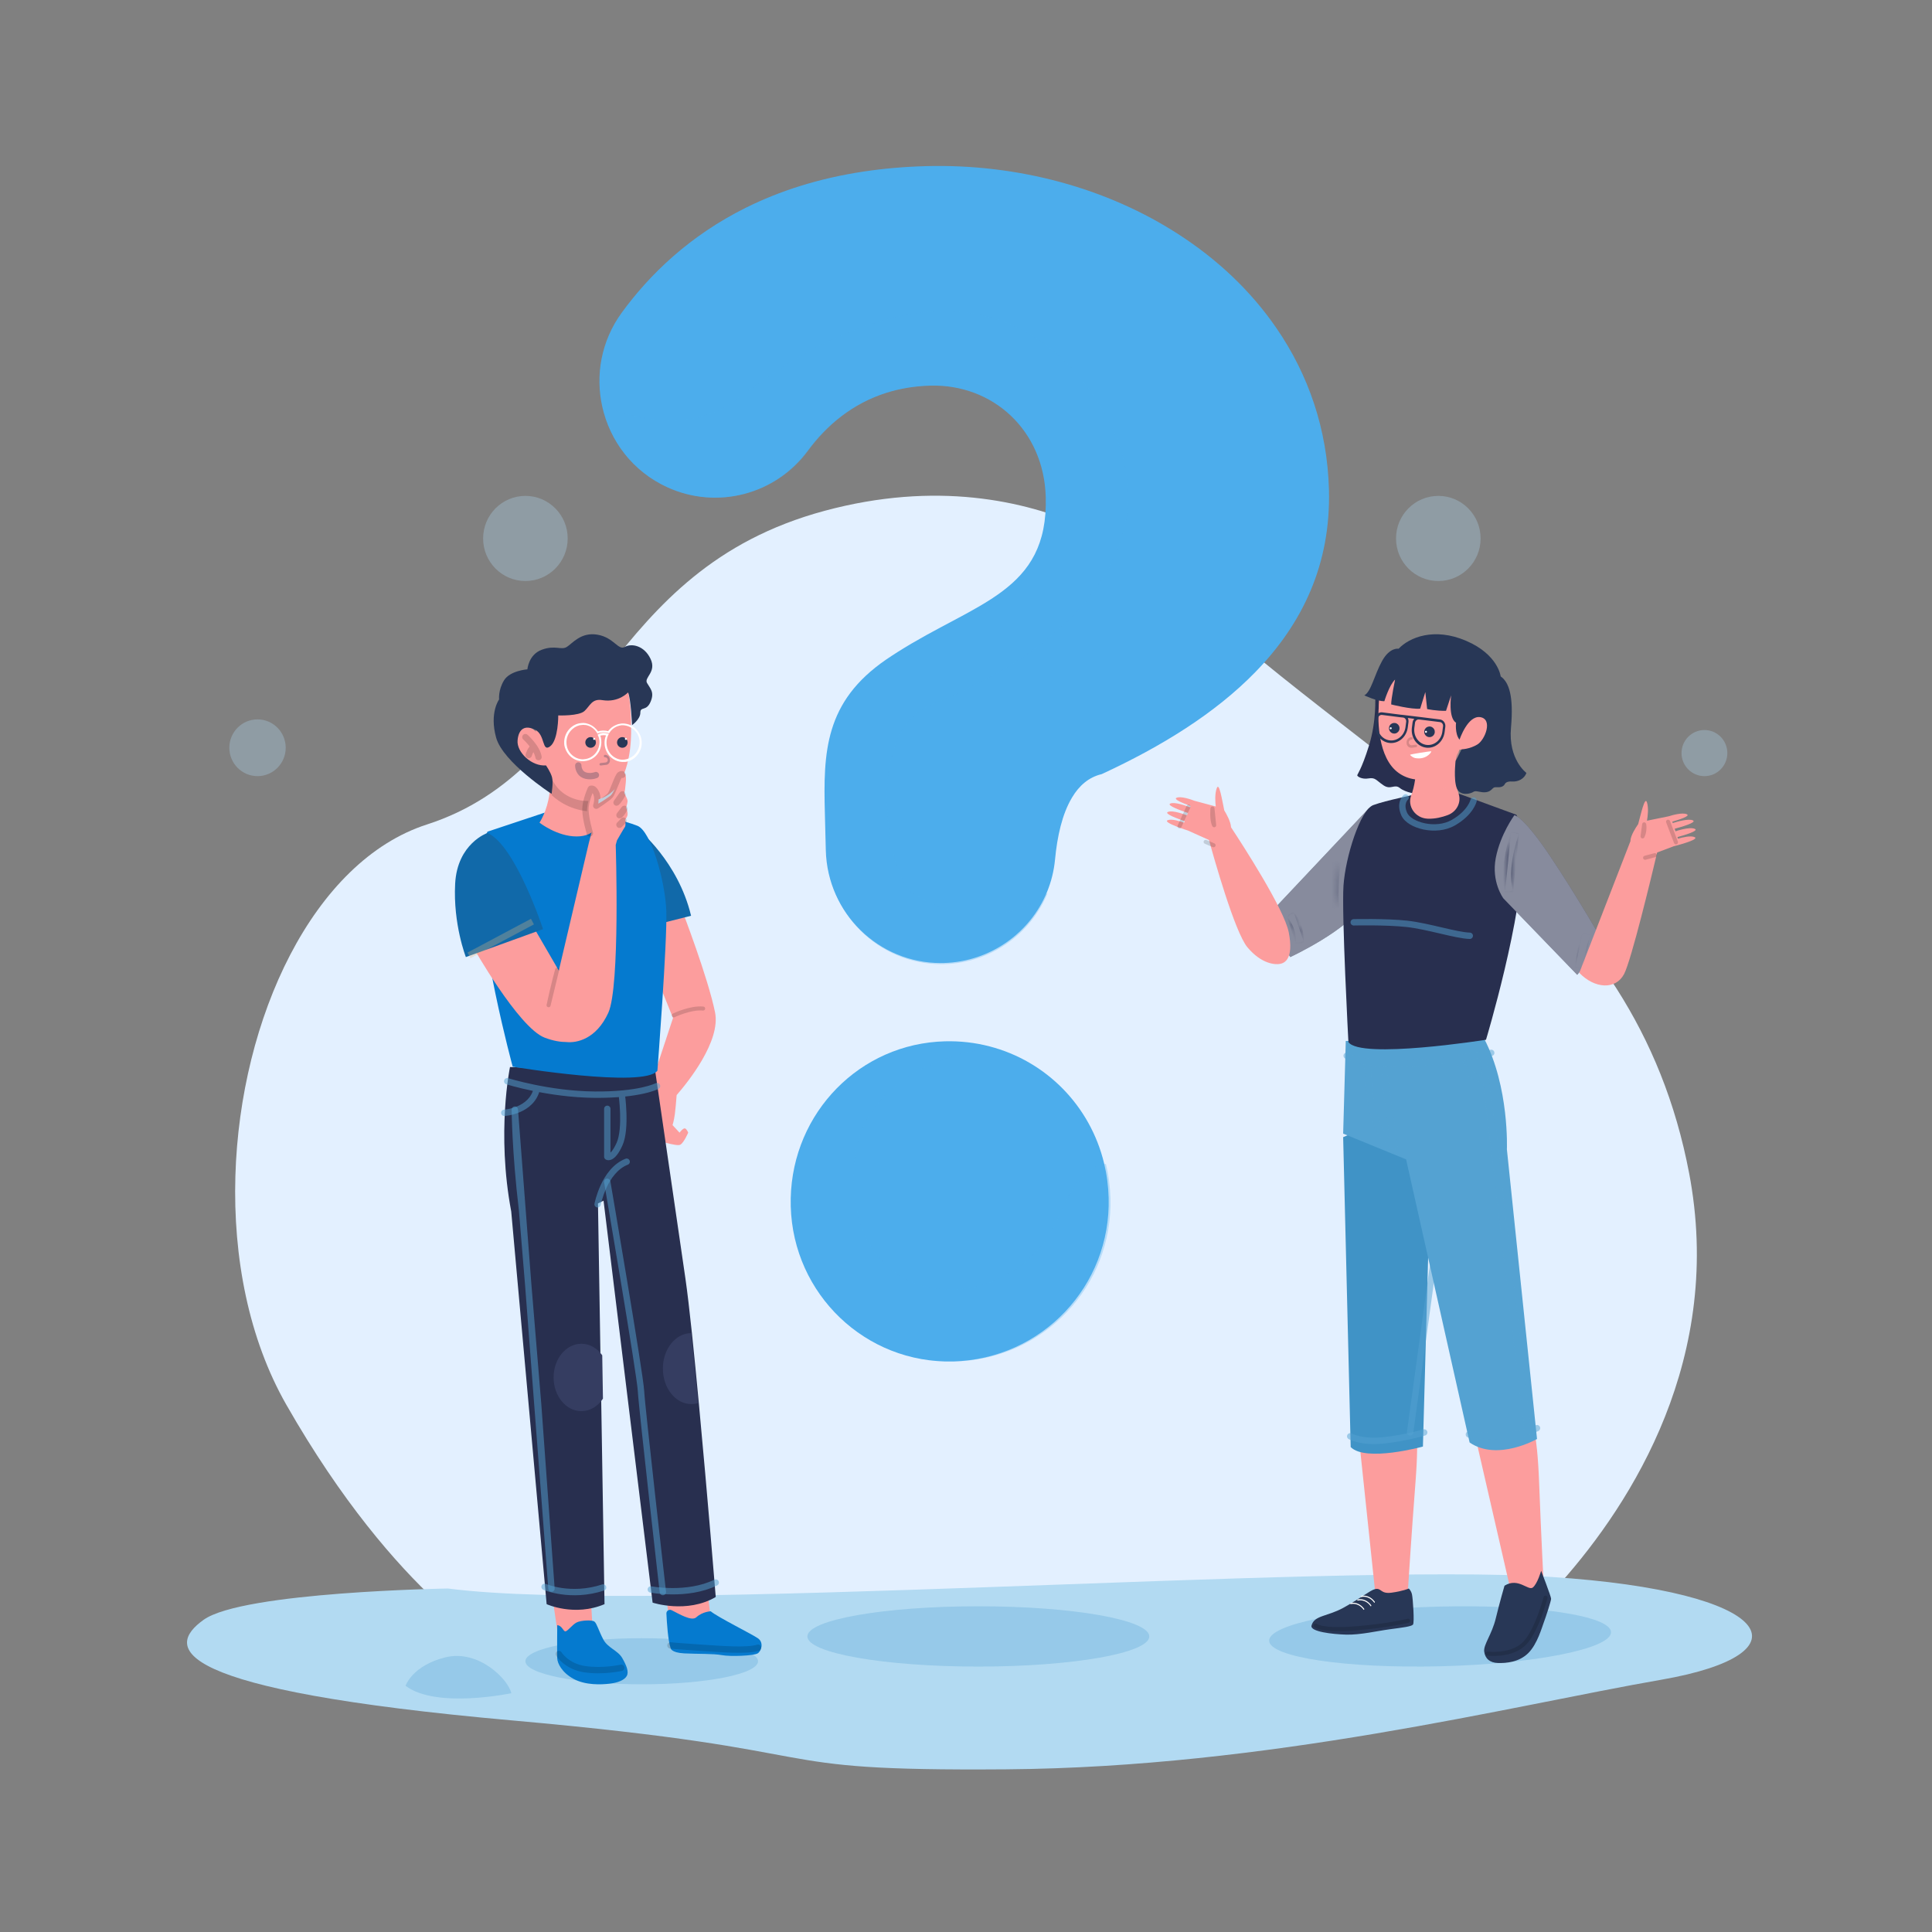 <svg width="304" height="304" viewBox="0 0 304 304" fill="none" xmlns="http://www.w3.org/2000/svg">
<rect x="0" y="0" width="304" height="304" fill="#808080" stroke="none"/>
<path fill-rule="evenodd" clip-rule="evenodd" d="M244.555 250.183C238.752 256.534 234.1 260 234.1 260H79.162C79.162 260 62.499 251.595 45.05 221.028C39.13 210.659 36.661 197.824 37.037 185.049C37.763 160.162 49.292 135.504 67.173 129.733C94.236 121.004 94.861 89.76 129.787 80.367C164.713 70.981 185.353 92.538 185.353 92.538C219.475 124.159 257.226 139.389 265.803 184.695C265.953 185.492 266.091 186.288 266.208 187.072C270.638 215.838 255.537 238.174 244.555 250.183Z" fill="#E3F0FF"/>
<path fill-rule="evenodd" clip-rule="evenodd" d="M70.485 249.951C70.485 249.951 38.252 250.457 32.053 254.865C25.855 259.272 26.598 265.908 80.62 270.712C134.642 275.516 117.143 278.716 158.336 278.403C199.53 278.091 237.85 268.401 261.405 264.305C284.96 260.209 279.483 250.431 244.099 248.135C208.716 245.839 102.098 254.062 70.485 249.951Z" fill="#B2DAF2"/>
<g style="mix-blend-mode:multiply" opacity="0.3">
<path fill-rule="evenodd" clip-rule="evenodd" d="M63.815 265.256C63.815 265.256 64.874 262.066 70.087 260.779C75.3 259.491 79.989 264.254 80.454 266.426C80.454 266.426 68.621 268.932 63.815 265.256Z" fill="#54A2D2"/>
</g>
<g style="mix-blend-mode:multiply" opacity="0.3">
<path fill-rule="evenodd" clip-rule="evenodd" d="M232.975 84.726C232.975 88.425 229.996 91.424 226.319 91.424C222.643 91.424 219.664 88.425 219.664 84.726C219.664 81.027 222.643 78.027 226.319 78.027C229.996 78.027 232.975 81.027 232.975 84.726Z" fill="#B3DDF8"/>
</g>
<g style="mix-blend-mode:multiply" opacity="0.3">
<path fill-rule="evenodd" clip-rule="evenodd" d="M271.798 118.497C271.798 120.501 270.184 122.126 268.193 122.126C266.202 122.126 264.588 120.501 264.588 118.497C264.588 116.494 266.202 114.869 268.193 114.869C270.184 114.869 271.798 116.494 271.798 118.497Z" fill="#B3DDF8"/>
</g>
<g style="mix-blend-mode:multiply" opacity="0.3">
<path fill-rule="evenodd" clip-rule="evenodd" d="M89.328 84.726C89.328 88.425 86.348 91.424 82.673 91.424C78.997 91.424 76.017 88.425 76.017 84.726C76.017 81.027 78.997 78.027 82.673 78.027C86.348 78.027 89.328 81.027 89.328 84.726Z" fill="#B3DDF8"/>
</g>
<g style="mix-blend-mode:multiply" opacity="0.3">
<path fill-rule="evenodd" clip-rule="evenodd" d="M44.958 117.66C44.958 120.126 42.971 122.126 40.521 122.126C38.07 122.126 36.084 120.126 36.084 117.66C36.084 115.194 38.07 113.194 40.521 113.194C42.971 113.194 44.958 115.194 44.958 117.66Z" fill="#B3DDF8"/>
</g>
<g style="mix-blend-mode:multiply" opacity="0.3">
<path fill-rule="evenodd" clip-rule="evenodd" d="M180.84 257.492C180.84 260.112 168.797 262.237 153.941 262.237C139.086 262.237 127.042 260.112 127.042 257.492C127.042 254.871 139.086 252.747 153.941 252.747C168.797 252.747 180.84 254.871 180.84 257.492Z" fill="#54A2D2"/>
</g>
<path fill-rule="evenodd" clip-rule="evenodd" d="M209.111 77.049C208.857 67.511 205.864 58.937 200.874 51.672C196.873 45.824 191.585 40.825 185.397 36.841C174.281 29.652 160.269 25.751 145.691 26.141C142.242 26.237 139.002 26.524 135.952 26.984C128.781 28.056 122.655 30.067 117.443 32.646C117.443 32.646 117.443 32.646 117.437 32.646C108.478 37.09 102.2 43.212 97.838 49.188C94.573 53.67 93.666 59.052 94.763 63.974C95.955 69.362 99.537 74.189 105.041 76.692C112.827 80.222 122.002 77.828 127.094 70.927C130.049 66.917 134.119 63.482 139.522 61.791C141.608 61.139 143.884 60.75 146.376 60.68C156.21 60.412 164.269 67.683 164.549 78.243C164.942 93.156 153.623 94.733 141.196 102.624C140.606 103.001 140.016 103.384 139.427 103.786C129.763 110.426 129.535 118.355 129.795 128.034L129.941 133.805C130.201 143.694 138.247 151.534 148.018 151.534C148.177 151.534 148.342 151.534 148.506 151.528C155.78 151.33 162.101 146.816 164.751 140.343C165.404 138.759 165.836 137.055 166.007 135.267C166.349 131.628 167.129 128.085 168.67 125.518C168.67 125.518 168.67 125.518 168.67 125.512C169.78 123.641 171.295 122.294 173.349 121.809C182.816 117.436 191.217 112.22 197.495 105.785C204.958 98.136 209.422 88.764 209.111 77.049ZM174.446 188.474C174.395 186.603 174.155 184.789 173.73 183.047C171.542 173.975 164.586 166.946 155.703 164.648C153.458 164.06 151.1 163.786 148.659 163.85C148.253 163.862 147.86 163.881 147.46 163.913C134.272 164.897 124.063 176.145 124.424 189.814C124.792 203.668 136.224 214.585 149.99 214.221C156.971 214.036 163.166 211.068 167.579 206.419C172.005 201.766 174.636 195.413 174.446 188.474Z" fill="#4CADEC"/>
<g style="mix-blend-mode:multiply" opacity="0.3">
<path fill-rule="evenodd" clip-rule="evenodd" d="M143.371 140.338C149.501 144.605 158.738 145.618 164.849 140.492C162.199 146.981 155.879 151.506 148.607 151.705C148.443 151.711 148.278 151.711 148.119 151.711C138.35 151.711 130.305 143.852 130.045 133.938L129.9 128.152C129.64 118.449 129.868 110.5 139.529 103.843C140.119 103.44 140.708 103.056 141.298 102.679C153.723 94.768 165.039 93.187 164.647 78.236C164.367 67.65 156.31 60.36 146.477 60.629C143.986 60.699 141.71 61.089 139.624 61.742C134.223 63.438 130.153 66.882 127.199 70.901C122.108 77.82 112.935 80.22 105.15 76.68C99.648 74.172 96.066 69.333 94.874 63.931C100.459 65.979 108.864 68.278 116.206 62.619C135.902 47.441 158.319 41.636 172.444 62.802C186.574 83.967 168.965 102.104 146.633 110.839C135.653 115.134 139.841 137.88 143.371 140.338Z" fill="#4CADEC"/>
</g>
<g style="mix-blend-mode:multiply" opacity="0.3">
<path fill-rule="evenodd" clip-rule="evenodd" d="M167.88 206.442C163.478 211.077 157.299 214.037 150.335 214.221C136.604 214.583 125.2 203.7 124.833 189.887C124.472 176.259 134.656 165.044 147.811 164.064C148.21 164.031 148.602 164.013 149.007 164C151.442 163.937 153.795 164.21 156.034 164.796C147.742 166.088 133.719 170.575 134.301 186.106C135.136 208.104 160.145 207.009 166.558 191.517C168.974 185.693 171.637 183.325 174.015 183.14C174.439 184.877 174.679 186.686 174.73 188.551C174.92 195.469 172.295 201.803 167.88 206.442Z" fill="#4CADEC"/>
</g>
<g style="mix-blend-mode:multiply" opacity="0.3">
<path fill-rule="evenodd" clip-rule="evenodd" d="M119.277 261.399C119.277 263.402 111.083 265.027 100.975 265.027C90.867 265.027 82.672 263.402 82.672 261.399C82.672 259.395 90.867 257.771 100.975 257.771C111.083 257.771 119.277 259.395 119.277 261.399Z" fill="#54A2D2"/>
</g>
<path fill-rule="evenodd" clip-rule="evenodd" d="M107.771 177.555C107.478 177.481 106.926 178.223 106.926 178.223L105.824 177.036C105.824 177.036 106.044 176.368 106.191 175.291C106.282 174.629 106.395 173.265 106.47 172.313C108.235 170.283 113.433 163.84 112.514 159.296C111.411 153.841 107.367 143.338 107.367 143.338C106.398 143.353 100.473 146.715 100.473 146.715L105.897 160.186L102.981 169.019L102.936 168.99L100.661 174.482C100.203 175.586 100.409 176.855 101.189 177.754C101.672 178.311 102.179 178.844 102.478 179.003C103.177 179.373 106.485 180.45 107.055 180.116C107.625 179.782 108.287 178.223 108.287 178.223C108.287 178.223 108.066 177.63 107.771 177.555Z" fill="#FC9D9D"/>
<path fill-rule="evenodd" clip-rule="evenodd" d="M86.555 248.839L87.873 257.77L93.21 255.701L92.82 248.839H86.555Z" fill="#FC9D9D"/>
<path fill-rule="evenodd" clip-rule="evenodd" d="M104.303 247.723L105.267 254.48L112.067 256.654L111.006 247.723H104.303Z" fill="#FC9D9D"/>
<path fill-rule="evenodd" clip-rule="evenodd" d="M112.622 251.286C108.09 253.953 102.688 252.174 102.688 252.174L94.968 188.927L94.092 189.362L94.488 213.646L94.603 220.514L95.121 252.414C90.394 254.419 86.014 252.414 86.014 252.414L80.441 190.625C78.093 178.159 80.247 167.899 80.247 167.899C84.012 168.102 103.029 168.076 103.029 168.076C103.029 168.076 106.727 193.483 107.859 201.234C108.151 203.246 108.497 206.214 108.869 209.715C109.222 213.082 109.605 216.951 109.976 220.944C111.326 235.323 112.622 251.286 112.622 251.286Z" fill="#282F4F"/>
<path fill-rule="evenodd" clip-rule="evenodd" d="M100.42 130.499C100.42 130.499 106.694 135.529 108.74 144.094L102.904 145.571L100.42 130.499Z" fill="#1169A9"/>
<path fill-rule="evenodd" clip-rule="evenodd" d="M93.379 127.937C93.563 128.097 98.161 129.081 100.307 129.941C102.452 130.802 104.659 138.608 104.842 143.28C105.027 147.951 103.443 168.47 103.443 168.47C101.378 171.276 80.674 167.846 80.674 167.846C80.674 167.846 75.112 147.431 75.48 136.518C75.596 133.076 76.705 130.863 76.705 130.863L86.184 127.708L93.379 127.937Z" fill="#057ACF"/>
<path fill-rule="evenodd" clip-rule="evenodd" d="M84.891 129.448C84.891 129.448 87.645 131.615 90.732 131.615C93.82 131.615 94.319 129.366 94.319 129.366C93.948 128.756 93.679 128.068 93.484 127.385C92.941 125.464 92.984 123.583 92.984 123.583L86.226 120.451C86.626 122.09 86.635 123.6 86.46 124.896C86.092 127.659 84.891 129.448 84.891 129.448Z" fill="#FC9D9D"/>
<path opacity="0.15" fill-rule="evenodd" clip-rule="evenodd" d="M86.787 125.102C88.072 126.281 90.379 127.773 93.765 127.706C93.225 125.696 93.269 123.728 93.269 123.728L86.555 120.451C86.952 122.166 86.961 123.746 86.787 125.102Z" fill="black"/>
<path fill-rule="evenodd" clip-rule="evenodd" d="M82.017 114.463C82.976 114.054 83.788 114.578 84.329 115.135C84.082 113.565 83.97 111.866 84.049 110.033C84.29 104.402 94.508 104.236 96.921 105.395C99.335 106.555 99.321 113.301 99.295 114.38C99.295 114.38 99.657 120.632 96.921 123.944C94.186 127.257 89.037 126.346 87.187 123.199C86.76 122.474 86.353 121.681 85.978 120.824C85.533 120.888 84.088 120.973 82.681 119.68C80.992 118.127 80.267 115.208 82.017 114.463Z" fill="#FC9D9D"/>
<path fill-rule="evenodd" clip-rule="evenodd" d="M82.989 105.319C82.989 105.319 83.151 103.005 85.256 102.234C87.362 101.463 88.302 102.345 89.188 101.794C90.074 101.243 91.402 99.425 94.003 99.866C96.605 100.307 97.269 102.4 98.32 101.794C99.373 101.188 101.365 101.573 102.362 103.667C103.358 105.759 101.309 106.585 101.808 107.466C102.306 108.348 103.025 108.898 102.362 110.44C101.697 111.983 100.757 111.102 100.757 112.148C100.757 113.194 99.455 114.099 99.455 114.099C99.455 114.099 99.262 109.835 98.819 108.954C98.819 108.954 97.362 110.588 94.779 110.166C93.132 109.897 92.859 111.047 91.974 111.873C91.088 112.699 87.841 112.571 87.841 112.571C87.841 112.571 87.873 116.444 86.565 117.436C85.258 118.427 85.812 115.641 84.231 114.841C82.651 114.041 81.605 114.627 81.44 116.499C81.273 118.372 83.682 120.627 85.909 120.436C85.909 120.436 86.639 121.47 86.862 122.303C87.085 123.136 86.795 124.917 86.795 124.917C86.795 124.917 79.143 119.97 78.063 116.059C76.983 112.148 78.533 110.055 78.533 110.055C78.533 110.055 78.367 108.596 79.308 107.054C80.249 105.511 82.989 105.319 82.989 105.319Z" fill="#283756"/>
<path fill-rule="evenodd" clip-rule="evenodd" d="M98.526 127.072C98.526 127.072 98.72 126.43 98.748 126.082C98.776 125.734 98.219 124.783 98.219 124.783C98.219 124.783 98.358 124.42 98.386 123.91C98.414 123.398 98.748 121.741 98.108 121.574C97.468 121.406 96.857 124.616 96.022 125.23C95.188 125.844 94.047 126.57 94.131 126.402C94.214 126.235 94.186 125.09 94.131 124.755C94.075 124.42 93.574 123.416 93.235 123.91C92.895 124.404 92.183 127.239 92.406 128.021C92.628 128.803 93.129 130.807 93.129 130.807L92.656 132.626L87.928 152.723L83.811 145.633L74.353 148.875C74.353 148.875 81.585 161.711 85.702 163.274C87.087 163.799 88.226 163.967 89.136 163.965C89.142 163.965 89.146 163.968 89.151 163.968C90.774 164.132 93.824 163.497 95.716 159.366C97.607 155.235 96.884 132.953 96.884 132.953L97.079 132.236C97.079 132.236 98.163 130.338 98.332 130.116C98.499 129.895 98.386 128.942 98.386 128.942C98.386 128.942 98.692 128.607 98.749 128.189C98.806 127.77 98.526 127.072 98.526 127.072Z" fill="#FC9D9D"/>
<path fill-rule="evenodd" clip-rule="evenodd" d="M87.681 255.724C87.681 255.724 87.643 260.214 87.681 260.963C87.718 261.712 88.394 263.171 90.272 264.182C92.15 265.192 94.592 265.08 95.906 264.93C97.221 264.78 98.235 264.368 98.611 263.733C98.986 263.096 98.596 262.086 97.908 260.888C97.221 259.691 95.643 259.316 94.93 257.969C94.216 256.622 93.916 255.464 93.54 255.162C93.164 254.861 91.394 254.95 90.721 255.299C90.047 255.649 89.296 256.696 88.958 256.696C88.619 256.696 88.432 255.761 87.681 255.724Z" fill="#057ACF"/>
<path fill-rule="evenodd" clip-rule="evenodd" d="M104.858 253.897C104.928 255.317 105.112 258.171 105.517 259.316C105.517 259.316 105.533 260.051 107.687 260.16C109.84 260.268 112.197 260.183 113.585 260.436C114.971 260.688 118.659 260.544 119.242 260.147C119.827 259.75 120.192 258.449 119.28 257.799C118.367 257.149 112.891 254.44 111.832 253.537C111.832 253.537 110.554 253.573 109.568 254.477C108.821 255.161 106.877 253.955 105.678 253.364C105.289 253.173 104.837 253.467 104.858 253.897Z" fill="#057ACF"/>
<g style="mix-blend-mode:multiply" opacity="0.5">
<path d="M79.963 169.655C79.699 169.572 79.419 169.719 79.336 169.982C79.253 170.246 79.4 170.526 79.663 170.609L79.963 169.655ZM93.528 172.245L93.533 171.745L93.533 171.745L93.528 172.245ZM103.618 171.332C103.862 171.202 103.954 170.899 103.824 170.656C103.695 170.412 103.392 170.32 103.148 170.45L103.618 171.332ZM93.544 189.405C93.493 189.677 93.672 189.938 93.943 189.989C94.214 190.04 94.476 189.861 94.527 189.59L93.544 189.405ZM98.788 183.261C99.045 183.161 99.172 182.871 99.071 182.614C98.971 182.356 98.681 182.23 98.423 182.33L98.788 183.261ZM98.311 172.016C98.272 171.743 98.019 171.553 97.745 171.592C97.472 171.632 97.282 171.885 97.322 172.159L98.311 172.016ZM97.472 180.051L97.017 179.843L97.017 179.843L97.472 180.051ZM95.558 182.01H95.058C95.058 182.177 95.141 182.332 95.279 182.425L95.558 182.01ZM96.058 174.473C96.058 174.197 95.834 173.973 95.558 173.973C95.281 173.973 95.058 174.197 95.058 174.473H96.058ZM79.316 174.603C79.04 174.619 78.83 174.855 78.846 175.131C78.861 175.406 79.098 175.617 79.373 175.601L79.316 174.603ZM84.972 171.373C85.031 171.104 84.861 170.837 84.591 170.778C84.321 170.719 84.055 170.89 83.996 171.159L84.972 171.373ZM85.888 249.23C85.635 249.12 85.34 249.235 85.23 249.488C85.119 249.741 85.235 250.036 85.488 250.147L85.888 249.23ZM95.056 250.267C95.319 250.181 95.462 249.898 95.376 249.636C95.289 249.373 95.007 249.231 94.744 249.317L95.056 250.267ZM102.499 249.61C102.228 249.557 101.966 249.734 101.913 250.006C101.861 250.277 102.038 250.539 102.309 250.592L102.499 249.61ZM112.841 249.465C113.089 249.344 113.192 249.044 113.072 248.796C112.951 248.548 112.651 248.444 112.403 248.565L112.841 249.465ZM79.813 170.132C79.663 170.609 79.663 170.609 79.663 170.609C79.663 170.609 79.664 170.609 79.664 170.609C79.664 170.609 79.665 170.609 79.665 170.609C79.666 170.61 79.667 170.61 79.669 170.611C79.673 170.612 79.678 170.613 79.684 170.615C79.698 170.62 79.717 170.626 79.743 170.633C79.794 170.649 79.869 170.671 79.967 170.7C80.163 170.757 80.45 170.838 80.816 170.936C81.548 171.131 82.597 171.392 83.873 171.654C86.422 172.178 89.885 172.712 93.524 172.745L93.533 171.745C89.98 171.713 86.585 171.191 84.075 170.674C82.82 170.416 81.79 170.161 81.073 169.97C80.716 169.874 80.436 169.795 80.247 169.74C80.153 169.712 80.081 169.691 80.033 169.676C80.009 169.669 79.991 169.664 79.979 169.66C79.974 169.658 79.969 169.657 79.966 169.656C79.965 169.655 79.964 169.655 79.963 169.655C79.963 169.655 79.963 169.655 79.963 169.655C79.963 169.655 79.963 169.655 79.963 169.655C79.963 169.655 79.963 169.655 79.813 170.132ZM93.524 172.745C97.153 172.779 99.654 172.437 101.261 172.081C102.064 171.903 102.642 171.721 103.026 171.582C103.218 171.512 103.361 171.452 103.458 171.409C103.507 171.387 103.544 171.369 103.571 171.356C103.584 171.35 103.595 171.344 103.603 171.34C103.607 171.338 103.61 171.337 103.613 171.335C103.614 171.335 103.615 171.334 103.616 171.333C103.617 171.333 103.617 171.333 103.617 171.333C103.618 171.333 103.618 171.332 103.618 171.332C103.618 171.332 103.618 171.332 103.383 170.891C103.148 170.45 103.148 170.45 103.148 170.449C103.149 170.449 103.149 170.449 103.149 170.449C103.149 170.449 103.149 170.449 103.149 170.449C103.15 170.449 103.15 170.449 103.15 170.449C103.15 170.449 103.149 170.449 103.148 170.45C103.145 170.451 103.14 170.454 103.132 170.458C103.116 170.465 103.089 170.478 103.051 170.495C102.975 170.529 102.854 170.58 102.683 170.642C102.343 170.766 101.806 170.936 101.044 171.105C99.52 171.442 97.095 171.778 93.533 171.745L93.524 172.745ZM94.035 189.498C94.527 189.59 94.527 189.59 94.527 189.59C94.527 189.59 94.527 189.59 94.527 189.59C94.527 189.59 94.527 189.59 94.527 189.59C94.527 189.59 94.527 189.589 94.527 189.589C94.527 189.587 94.528 189.584 94.529 189.58C94.531 189.571 94.533 189.558 94.537 189.54C94.544 189.504 94.556 189.45 94.572 189.38C94.605 189.24 94.656 189.036 94.727 188.785C94.872 188.284 95.1 187.603 95.434 186.882C96.112 185.419 97.183 183.89 98.788 183.261L98.423 182.33C96.455 183.101 95.24 184.922 94.527 186.461C94.165 187.24 93.921 187.972 93.766 188.509C93.689 188.778 93.634 188.999 93.598 189.154C93.58 189.232 93.567 189.293 93.558 189.336C93.553 189.357 93.55 189.374 93.548 189.385C93.547 189.391 93.546 189.396 93.545 189.399C93.545 189.401 93.545 189.402 93.544 189.403C93.544 189.404 93.544 189.404 93.544 189.405C93.544 189.405 93.544 189.405 93.544 189.405C93.544 189.405 93.544 189.405 94.035 189.498ZM97.817 172.087C97.322 172.159 97.322 172.159 97.322 172.159C97.322 172.159 97.322 172.159 97.322 172.159C97.322 172.159 97.322 172.159 97.322 172.159C97.322 172.16 97.322 172.16 97.322 172.162C97.322 172.164 97.323 172.167 97.324 172.172C97.325 172.182 97.327 172.197 97.33 172.216C97.335 172.256 97.343 172.314 97.352 172.39C97.371 172.541 97.397 172.761 97.425 173.033C97.48 173.578 97.542 174.329 97.57 175.155C97.597 175.982 97.589 176.876 97.507 177.71C97.423 178.551 97.267 179.296 97.017 179.843L97.927 180.259C98.244 179.565 98.414 178.694 98.502 177.808C98.59 176.916 98.597 175.975 98.569 175.121C98.541 174.267 98.477 173.492 98.419 172.932C98.391 172.651 98.364 172.424 98.344 172.266C98.335 172.187 98.326 172.125 98.321 172.083C98.318 172.061 98.316 172.045 98.314 172.034C98.313 172.028 98.313 172.024 98.312 172.021C98.312 172.02 98.312 172.018 98.312 172.018C98.312 172.017 98.311 172.017 98.311 172.017C98.311 172.016 98.311 172.016 98.311 172.016C98.311 172.016 98.311 172.016 97.817 172.087ZM97.017 179.843C96.465 181.054 96.044 181.419 95.855 181.52C95.772 181.564 95.74 181.554 95.754 181.556C95.757 181.556 95.766 181.558 95.78 181.563C95.786 181.566 95.794 181.57 95.804 181.575C95.808 181.577 95.813 181.58 95.819 181.583C95.821 181.585 95.824 181.587 95.827 181.589C95.828 181.589 95.83 181.59 95.831 181.591C95.832 181.592 95.833 181.592 95.834 181.593C95.834 181.593 95.835 181.594 95.835 181.594C95.835 181.594 95.836 181.594 95.558 182.01C95.279 182.425 95.28 182.426 95.28 182.426C95.281 182.426 95.281 182.426 95.282 182.427C95.282 182.427 95.283 182.428 95.284 182.428C95.286 182.429 95.287 182.431 95.289 182.432C95.293 182.434 95.297 182.437 95.301 182.439C95.309 182.444 95.319 182.45 95.33 182.455C95.351 182.467 95.377 182.479 95.407 182.491C95.468 182.516 95.546 182.539 95.641 182.55C95.837 182.572 96.071 182.538 96.325 182.403C96.81 182.145 97.347 181.53 97.927 180.259L97.017 179.843ZM96.058 182.01V174.473H95.058V182.01H96.058ZM79.345 175.102C79.373 175.601 79.374 175.601 79.374 175.601C79.374 175.601 79.374 175.601 79.374 175.601C79.375 175.601 79.375 175.601 79.376 175.601C79.377 175.601 79.378 175.601 79.38 175.601C79.383 175.601 79.387 175.6 79.392 175.6C79.403 175.599 79.417 175.598 79.436 175.597C79.473 175.593 79.525 175.589 79.59 175.581C79.721 175.566 79.906 175.541 80.13 175.498C80.576 175.414 81.182 175.262 81.817 174.988C83.088 174.442 84.533 173.382 84.972 171.373L83.996 171.159C83.65 172.737 82.525 173.595 81.422 174.07C80.871 174.307 80.34 174.441 79.945 174.516C79.748 174.553 79.587 174.575 79.476 174.588C79.421 174.594 79.379 174.598 79.352 174.6C79.338 174.601 79.328 174.602 79.322 174.602C79.319 174.603 79.317 174.603 79.316 174.603C79.316 174.603 79.315 174.603 79.315 174.603C79.315 174.603 79.315 174.603 79.316 174.603C79.316 174.603 79.316 174.603 79.316 174.603C79.316 174.603 79.316 174.603 79.345 175.102ZM85.688 249.688C85.488 250.147 85.488 250.147 85.488 250.147C85.488 250.147 85.489 250.147 85.489 250.147C85.489 250.147 85.49 250.147 85.49 250.147C85.491 250.148 85.492 250.148 85.494 250.149C85.497 250.15 85.501 250.152 85.506 250.154C85.516 250.158 85.529 250.164 85.547 250.171C85.582 250.186 85.633 250.206 85.699 250.23C85.829 250.279 86.019 250.346 86.262 250.419C86.746 250.567 87.443 250.744 88.303 250.866C90.024 251.11 92.407 251.137 95.056 250.267L94.744 249.317C92.273 250.129 90.049 250.104 88.444 249.876C87.642 249.762 86.996 249.598 86.553 249.463C86.332 249.395 86.162 249.336 86.049 249.293C85.992 249.272 85.95 249.256 85.923 249.245C85.91 249.239 85.9 249.235 85.894 249.233C85.891 249.231 85.889 249.231 85.888 249.23C85.888 249.23 85.887 249.23 85.887 249.23C85.887 249.23 85.887 249.23 85.887 249.23C85.887 249.23 85.888 249.23 85.888 249.23C85.888 249.23 85.888 249.23 85.688 249.688ZM102.404 250.101C102.309 250.592 102.309 250.592 102.309 250.592C102.309 250.592 102.309 250.592 102.31 250.592C102.31 250.592 102.31 250.592 102.311 250.592C102.312 250.592 102.313 250.592 102.315 250.593C102.318 250.593 102.323 250.594 102.329 250.596C102.342 250.598 102.359 250.601 102.382 250.605C102.428 250.613 102.495 250.624 102.58 250.638C102.752 250.665 102.999 250.701 103.31 250.736C103.93 250.808 104.804 250.879 105.822 250.88C107.85 250.883 110.491 250.608 112.841 249.465L112.403 248.565C110.247 249.615 107.779 249.883 105.824 249.88C104.851 249.879 104.015 249.811 103.424 249.743C103.129 249.709 102.895 249.675 102.736 249.65C102.657 249.638 102.596 249.627 102.556 249.62C102.536 249.617 102.521 249.614 102.512 249.612C102.507 249.611 102.503 249.611 102.501 249.61C102.5 249.61 102.5 249.61 102.499 249.61C102.499 249.61 102.499 249.61 102.499 249.61C102.499 249.61 102.499 249.61 102.499 249.61C102.499 249.61 102.499 249.61 102.404 250.101Z" fill="#54A2D2"/>
</g>
<g style="mix-blend-mode:lighten">
<path fill-rule="evenodd" clip-rule="evenodd" d="M94.874 220.078C94.078 221.278 92.85 222.045 91.481 222.045C89.068 222.045 87.109 219.67 87.109 216.739C87.109 213.809 89.068 211.439 91.481 211.439C92.797 211.439 93.971 212.141 94.762 213.255L94.874 220.078Z" fill="#353D61"/>
</g>
<g style="mix-blend-mode:lighten">
<path fill-rule="evenodd" clip-rule="evenodd" d="M109.849 220.767C109.504 220.875 109.147 220.929 108.772 220.929C106.305 220.929 104.303 218.43 104.303 215.347C104.303 212.276 106.293 209.782 108.748 209.765C109.099 213.064 109.48 216.855 109.849 220.767Z" fill="#353D61"/>
</g>
<g style="mix-blend-mode:multiply" opacity="0.5">
<path d="M96.039 185.868C95.992 185.596 95.734 185.413 95.462 185.459C95.19 185.506 95.007 185.764 95.053 186.036L96.039 185.868ZM100.861 218.875L100.361 218.9L100.361 218.9L100.861 218.875ZM103.806 250.571C103.837 250.845 104.085 251.042 104.359 251.011C104.633 250.979 104.83 250.732 104.799 250.457L103.806 250.571ZM81.008 174.598L81.507 174.56C81.486 174.291 81.257 174.087 80.988 174.098C80.719 174.109 80.507 174.331 80.508 174.6L81.008 174.598ZM82.141 190.348L82.639 190.307C82.639 190.301 82.638 190.295 82.638 190.289L82.141 190.348ZM84.682 221.074L85.181 221.038L85.181 221.033L84.682 221.074ZM86.775 249.973L86.276 250.011C86.297 250.286 86.537 250.492 86.812 250.472C87.087 250.451 87.293 250.212 87.273 249.937L86.775 249.973ZM95.546 185.952C95.053 186.036 95.053 186.037 95.053 186.037C95.053 186.037 95.053 186.037 95.054 186.038C95.054 186.039 95.054 186.04 95.054 186.042C95.055 186.046 95.056 186.051 95.057 186.058C95.06 186.073 95.063 186.095 95.068 186.123C95.078 186.181 95.093 186.266 95.112 186.377C95.15 186.6 95.205 186.926 95.276 187.343C95.418 188.176 95.621 189.37 95.865 190.81C96.353 193.691 97.005 197.559 97.661 201.509C98.317 205.46 98.977 209.491 99.481 212.699C99.988 215.927 100.33 218.277 100.361 218.9L101.36 218.85C101.325 218.158 100.97 215.736 100.469 212.544C99.964 209.332 99.303 205.297 98.647 201.346C97.991 197.394 97.339 193.525 96.851 190.643C96.607 189.202 96.404 188.009 96.262 187.175C96.191 186.758 96.135 186.431 96.097 186.209C96.078 186.098 96.064 186.012 96.054 185.955C96.049 185.926 96.045 185.904 96.043 185.89C96.041 185.883 96.041 185.877 96.04 185.873C96.04 185.872 96.039 185.87 96.039 185.869C96.039 185.869 96.039 185.868 96.039 185.868C96.039 185.868 96.039 185.868 95.546 185.952ZM100.361 218.9C100.428 220.234 101.292 228.168 102.134 235.736C102.556 239.527 102.974 243.235 103.286 245.996C103.443 247.377 103.572 248.52 103.663 249.319C103.708 249.718 103.744 250.031 103.768 250.244C103.781 250.351 103.79 250.432 103.796 250.487C103.799 250.515 103.802 250.536 103.803 250.55C103.804 250.556 103.805 250.562 103.805 250.565C103.805 250.567 103.805 250.568 103.805 250.569C103.806 250.57 103.806 250.57 103.806 250.57C103.806 250.57 103.806 250.571 104.302 250.514C104.799 250.457 104.799 250.457 104.799 250.457C104.799 250.457 104.799 250.456 104.799 250.456C104.799 250.455 104.799 250.454 104.799 250.452C104.798 250.448 104.798 250.443 104.797 250.436C104.795 250.422 104.793 250.401 104.79 250.374C104.783 250.319 104.774 250.237 104.762 250.131C104.738 249.918 104.702 249.605 104.657 249.206C104.566 248.407 104.436 247.264 104.28 245.884C103.968 243.123 103.55 239.415 103.128 235.625C102.283 228.03 101.425 220.144 101.36 218.85L100.361 218.9ZM81.008 174.598C80.508 174.6 80.508 174.601 80.508 174.601C80.508 174.601 80.508 174.601 80.508 174.601C80.508 174.601 80.508 174.602 80.508 174.602C80.508 174.603 80.508 174.604 80.508 174.606C80.508 174.609 80.508 174.614 80.508 174.621C80.509 174.634 80.509 174.653 80.509 174.679C80.51 174.73 80.51 174.806 80.512 174.905C80.515 175.104 80.521 175.397 80.531 175.778C80.552 176.54 80.591 177.65 80.665 179.048C80.811 181.844 81.095 185.793 81.644 190.407L82.638 190.289C82.091 185.7 81.809 181.774 81.663 178.996C81.59 177.607 81.552 176.505 81.531 175.751C81.521 175.374 81.515 175.084 81.512 174.889C81.51 174.791 81.51 174.717 81.509 174.668C81.509 174.643 81.508 174.625 81.508 174.613C81.508 174.606 81.508 174.602 81.508 174.599C81.508 174.597 81.508 174.596 81.508 174.596C81.508 174.595 81.508 174.595 81.508 174.595C81.508 174.595 81.508 174.595 81.508 174.595C81.508 174.595 81.508 174.595 81.008 174.598ZM81.643 190.389L84.184 221.115L85.181 221.033L82.639 190.307L81.643 190.389ZM84.184 221.11L86.276 250.009L87.273 249.937L85.181 221.038L84.184 221.11ZM87.273 249.935L81.507 174.56L80.51 174.636L86.276 250.011L87.273 249.935Z" fill="#54A2D2"/>
</g>
<path opacity="0.15" fill-rule="evenodd" clip-rule="evenodd" d="M87.746 152.28C87.915 152.323 88.017 152.491 87.976 152.659L86.628 158.25C86.588 158.418 86.418 158.523 86.249 158.485C86.079 158.447 85.971 158.281 86.007 158.112C86.336 156.554 86.674 155.151 86.93 154.139C87.058 153.633 87.165 153.224 87.241 152.941C87.278 152.8 87.308 152.69 87.329 152.616L87.351 152.531L87.36 152.502C87.406 152.336 87.578 152.237 87.746 152.28ZM106.021 159.768L105.881 159.485C105.723 159.562 105.658 159.751 105.735 159.908C105.813 160.064 106.004 160.129 106.162 160.052L106.163 160.051L106.168 160.049L106.188 160.039C106.207 160.03 106.234 160.018 106.27 160.001C106.343 159.968 106.449 159.921 106.584 159.864C106.853 159.751 107.233 159.602 107.674 159.459C108.564 159.169 109.667 158.918 110.608 159.01C110.783 159.027 110.939 158.9 110.956 158.726C110.974 158.552 110.846 158.397 110.67 158.38C109.595 158.276 108.39 158.562 107.476 158.858C107.014 159.008 106.617 159.164 106.335 159.282C106.194 159.342 106.081 159.392 106.003 159.427C105.965 159.445 105.935 159.459 105.914 159.469L105.89 159.48L105.884 159.483L105.881 159.485C105.881 159.485 105.881 159.485 106.021 159.768Z" fill="black"/>
<path fill-rule="evenodd" clip-rule="evenodd" d="M76.717 131.058C76.717 131.058 71.955 132.683 71.618 139.056C71.281 145.43 73.305 150.595 73.305 150.595L85.446 146.199C85.446 146.199 81.142 133.059 76.717 131.058Z" fill="#1169A9"/>
<path opacity="0.15" d="M98.46 129.479C98.652 129.28 98.647 128.964 98.449 128.771C98.251 128.579 97.935 128.584 97.742 128.782L98.46 129.479ZM97.115 129.428C96.923 129.626 96.928 129.942 97.126 130.135C97.324 130.327 97.641 130.322 97.833 130.124L97.115 129.428ZM105.542 258.412C105.267 258.385 105.023 258.587 104.996 258.862C104.97 259.137 105.171 259.381 105.446 259.407L105.542 258.412ZM110.274 259.27L110.306 258.771L110.306 258.771L110.274 259.27ZM119.425 259.747C119.689 259.666 119.837 259.386 119.755 259.122C119.674 258.858 119.394 258.71 119.13 258.792L119.425 259.747ZM88.361 259.995C88.218 259.759 87.911 259.683 87.675 259.825C87.438 259.968 87.362 260.275 87.505 260.512L88.361 259.995ZM97.866 262.913C98.135 262.852 98.304 262.584 98.243 262.315C98.182 262.046 97.914 261.877 97.644 261.938L97.866 262.913ZM97.444 121.94C97.461 122.215 97.698 122.425 97.974 122.408C98.249 122.391 98.459 122.154 98.442 121.878L97.444 121.94ZM97.566 121.909L97.318 121.474L97.318 121.475L97.566 121.909ZM95.999 125.17L96.369 125.506L96.37 125.505L95.999 125.17ZM93.821 126.779L93.353 126.601C93.276 126.803 93.338 127.032 93.507 127.168C93.675 127.304 93.912 127.316 94.093 127.198L93.821 126.779ZM92.965 124.127L92.748 123.677C92.644 123.727 92.561 123.812 92.512 123.916L92.965 124.127ZM92.118 127.422L92.618 127.416L92.618 127.416L92.118 127.422ZM92.344 131.273C92.424 131.538 92.704 131.687 92.968 131.607C93.232 131.526 93.381 131.247 93.301 130.983L92.344 131.273ZM83.005 115.612C82.799 115.428 82.483 115.446 82.299 115.652C82.115 115.858 82.133 116.174 82.339 116.358L83.005 115.612ZM84.241 119.205C84.282 119.478 84.537 119.666 84.81 119.624C85.083 119.582 85.271 119.327 85.229 119.054L84.241 119.205ZM82.714 118.67C82.641 118.937 82.798 119.212 83.064 119.285C83.331 119.357 83.606 119.201 83.679 118.934L82.714 118.67ZM84.227 118.021C84.483 117.917 84.606 117.625 84.502 117.37C84.398 117.114 84.107 116.99 83.851 117.094L84.227 118.021ZM97.935 124.996L98.375 125.233C98.5 125.001 98.423 124.711 98.199 124.571C97.975 124.432 97.681 124.49 97.528 124.705L97.935 124.996ZM97.013 126.287L96.606 125.997C96.462 126.2 96.488 126.478 96.669 126.649C96.849 126.821 97.129 126.834 97.324 126.679L97.013 126.287ZM98.24 127.271L98.683 127.503C98.803 127.273 98.728 126.989 98.509 126.85C98.291 126.71 98.002 126.761 97.844 126.967L98.24 127.271ZM97.474 128.269L97.077 127.965C96.936 128.149 96.94 128.407 97.088 128.587C97.236 128.766 97.488 128.82 97.696 128.717L97.474 128.269ZM97.742 128.782L97.115 129.428L97.833 130.124L98.46 129.479L97.742 128.782ZM105.494 258.91C105.446 259.407 105.446 259.407 105.446 259.407C105.446 259.407 105.446 259.407 105.446 259.407C105.446 259.407 105.446 259.407 105.446 259.407C105.447 259.407 105.447 259.407 105.447 259.407C105.448 259.408 105.45 259.408 105.451 259.408C105.455 259.408 105.46 259.409 105.467 259.409C105.48 259.411 105.5 259.412 105.527 259.415C105.58 259.42 105.659 259.427 105.764 259.436C105.973 259.455 106.283 259.482 106.689 259.514C107.502 259.58 108.7 259.67 110.242 259.769L110.306 258.771C108.77 258.673 107.578 258.583 106.77 258.518C106.366 258.485 106.058 258.458 105.852 258.44C105.749 258.431 105.671 258.424 105.619 258.419C105.593 258.417 105.574 258.415 105.561 258.414C105.554 258.413 105.549 258.413 105.546 258.412C105.545 258.412 105.543 258.412 105.543 258.412C105.542 258.412 105.542 258.412 105.542 258.412C105.542 258.412 105.542 258.412 105.542 258.412C105.542 258.412 105.542 258.412 105.542 258.412C105.542 258.412 105.542 258.412 105.494 258.91ZM110.242 259.769C111.771 259.866 113.588 260.007 115.241 260.052C116.874 260.097 118.435 260.053 119.425 259.747L119.13 258.792C118.319 259.042 116.918 259.098 115.268 259.052C113.639 259.008 111.855 258.87 110.306 258.771L110.242 259.769ZM87.933 260.253C87.505 260.512 87.505 260.512 87.505 260.512C87.505 260.512 87.505 260.512 87.505 260.513C87.505 260.513 87.506 260.513 87.506 260.514C87.506 260.514 87.507 260.515 87.508 260.516C87.509 260.518 87.51 260.521 87.512 260.524C87.516 260.53 87.521 260.538 87.527 260.547C87.539 260.566 87.557 260.592 87.579 260.624C87.624 260.688 87.689 260.777 87.775 260.882C87.948 261.093 88.207 261.375 88.563 261.67C89.276 262.261 90.373 262.904 91.918 263.138L92.067 262.15C90.731 261.947 89.798 261.395 89.201 260.9C88.902 260.652 88.687 260.418 88.549 260.249C88.48 260.165 88.43 260.097 88.399 260.052C88.384 260.03 88.373 260.014 88.367 260.004C88.363 259.999 88.361 259.996 88.36 259.994C88.36 259.993 88.36 259.993 88.36 259.993C88.36 259.993 88.36 259.994 88.36 259.994C88.36 259.994 88.361 259.994 88.361 259.994C88.361 259.995 88.361 259.995 88.361 259.995C88.361 259.995 88.361 259.995 87.933 260.253ZM91.918 263.138C93.415 263.365 94.901 263.308 96.005 263.196C96.558 263.14 97.02 263.07 97.345 263.014C97.508 262.986 97.636 262.961 97.725 262.943C97.769 262.934 97.803 262.927 97.827 262.922C97.839 262.919 97.848 262.917 97.855 262.916C97.858 262.915 97.861 262.915 97.863 262.914C97.864 262.914 97.864 262.914 97.865 262.914C97.865 262.914 97.865 262.914 97.866 262.914C97.866 262.914 97.866 262.914 97.866 262.914C97.866 262.913 97.866 262.913 97.755 262.426C97.644 261.938 97.645 261.938 97.645 261.938C97.645 261.938 97.645 261.938 97.645 261.938C97.645 261.938 97.645 261.938 97.645 261.938C97.644 261.938 97.644 261.938 97.644 261.938C97.643 261.939 97.641 261.939 97.639 261.94C97.634 261.941 97.627 261.942 97.617 261.944C97.597 261.949 97.567 261.955 97.527 261.963C97.447 261.979 97.327 262.002 97.175 262.029C96.869 262.082 96.431 262.148 95.904 262.201C94.847 262.308 93.452 262.359 92.067 262.15L91.918 263.138ZM97.943 121.909C98.442 121.878 98.442 121.878 98.442 121.877C98.442 121.877 98.442 121.877 98.442 121.876C98.442 121.876 98.442 121.875 98.442 121.875C98.442 121.873 98.442 121.872 98.442 121.871C98.442 121.868 98.441 121.866 98.441 121.863C98.441 121.857 98.44 121.851 98.439 121.845C98.438 121.832 98.435 121.818 98.432 121.802C98.426 121.77 98.415 121.729 98.396 121.684C98.356 121.592 98.277 121.47 98.126 121.39C97.83 121.232 97.521 121.359 97.318 121.474L97.813 122.343C97.876 122.307 97.891 122.309 97.87 122.313C97.843 122.318 97.757 122.326 97.656 122.272C97.555 122.218 97.501 122.135 97.475 122.075C97.463 122.046 97.456 122.02 97.452 121.999C97.45 121.988 97.448 121.978 97.447 121.968C97.446 121.963 97.446 121.958 97.445 121.954C97.445 121.951 97.445 121.949 97.445 121.947C97.445 121.945 97.444 121.944 97.444 121.943C97.444 121.942 97.444 121.942 97.444 121.941C97.444 121.941 97.444 121.941 97.444 121.94C97.444 121.94 97.444 121.94 97.943 121.909ZM97.318 121.475C97.152 121.569 97.043 121.734 96.987 121.825C96.914 121.941 96.843 122.081 96.774 122.227C96.636 122.521 96.486 122.892 96.341 123.254C96.193 123.624 96.048 123.987 95.915 124.288C95.848 124.438 95.787 124.565 95.733 124.666C95.675 124.773 95.639 124.822 95.627 124.836L96.37 125.505C96.464 125.4 96.546 125.265 96.613 125.14C96.684 125.008 96.757 124.855 96.828 124.694C96.971 124.372 97.124 123.988 97.269 123.627C97.416 123.259 97.556 122.916 97.679 122.652C97.741 122.52 97.794 122.421 97.835 122.354C97.893 122.262 97.888 122.3 97.813 122.343L97.318 121.475ZM95.628 124.835C95.554 124.916 95.397 125.052 95.173 125.224C94.958 125.391 94.706 125.572 94.463 125.741C94.222 125.91 93.993 126.065 93.824 126.178C93.739 126.234 93.67 126.28 93.622 126.311C93.598 126.327 93.58 126.339 93.567 126.347C93.561 126.351 93.556 126.354 93.553 126.356C93.551 126.357 93.55 126.358 93.549 126.359C93.549 126.359 93.549 126.359 93.549 126.359C93.549 126.359 93.549 126.359 93.549 126.359C93.549 126.359 93.549 126.359 93.549 126.359C93.549 126.359 93.549 126.359 93.821 126.779C94.093 127.198 94.093 127.198 94.093 127.198C94.093 127.198 94.093 127.198 94.093 127.198C94.093 127.198 94.093 127.198 94.094 127.198C94.094 127.198 94.094 127.197 94.095 127.197C94.096 127.196 94.097 127.196 94.099 127.194C94.102 127.192 94.107 127.189 94.114 127.184C94.127 127.176 94.147 127.163 94.171 127.147C94.221 127.114 94.292 127.067 94.379 127.01C94.552 126.894 94.787 126.735 95.036 126.561C95.285 126.387 95.551 126.196 95.784 126.016C96.008 125.843 96.23 125.66 96.369 125.506L95.628 124.835ZM93.821 126.779C94.288 126.957 94.288 126.957 94.288 126.956C94.288 126.956 94.288 126.956 94.288 126.956C94.288 126.956 94.288 126.956 94.289 126.955C94.289 126.955 94.289 126.954 94.289 126.954C94.29 126.952 94.29 126.951 94.291 126.949C94.292 126.945 94.294 126.941 94.296 126.935C94.3 126.924 94.305 126.909 94.311 126.89C94.324 126.853 94.34 126.801 94.358 126.736C94.394 126.608 94.436 126.427 94.464 126.213C94.519 125.792 94.526 125.204 94.281 124.629L93.361 125.022C93.509 125.369 93.515 125.757 93.472 126.082C93.451 126.242 93.42 126.376 93.394 126.47C93.381 126.517 93.37 126.552 93.362 126.575C93.359 126.586 93.356 126.594 93.354 126.599C93.353 126.601 93.353 126.602 93.353 126.602C93.353 126.603 93.353 126.603 93.353 126.602C93.353 126.602 93.353 126.602 93.353 126.602C93.353 126.602 93.353 126.601 93.353 126.601C93.353 126.601 93.353 126.601 93.353 126.601C93.353 126.601 93.353 126.601 93.821 126.779ZM94.281 124.629C94.053 124.097 93.758 123.784 93.415 123.661C93.248 123.6 93.096 123.596 92.978 123.611C92.92 123.619 92.871 123.631 92.833 123.643C92.814 123.65 92.797 123.656 92.783 123.662C92.776 123.664 92.769 123.667 92.764 123.67C92.761 123.671 92.758 123.672 92.755 123.674C92.754 123.674 92.753 123.675 92.751 123.675C92.751 123.676 92.75 123.676 92.75 123.676C92.749 123.676 92.749 123.677 92.749 123.677C92.748 123.677 92.748 123.677 92.965 124.127C93.182 124.578 93.182 124.578 93.181 124.578C93.181 124.578 93.181 124.578 93.181 124.579C93.18 124.579 93.18 124.579 93.179 124.579C93.178 124.58 93.177 124.58 93.176 124.581C93.174 124.582 93.171 124.583 93.169 124.584C93.165 124.586 93.162 124.587 93.158 124.589C93.151 124.592 93.144 124.594 93.138 124.596C93.127 124.599 93.117 124.602 93.109 124.603C93.1 124.604 93.093 124.604 93.087 124.603C93.084 124.603 93.081 124.603 93.079 124.602C93.077 124.602 93.076 124.601 93.076 124.601C93.076 124.601 93.078 124.602 93.08 124.603C93.083 124.605 93.088 124.607 93.094 124.611C93.106 124.62 93.125 124.636 93.151 124.664C93.203 124.721 93.279 124.829 93.361 125.022L94.281 124.629ZM92.965 124.127C92.512 123.916 92.512 123.916 92.512 123.917C92.512 123.917 92.512 123.917 92.512 123.917C92.512 123.917 92.511 123.917 92.511 123.917C92.511 123.918 92.511 123.918 92.511 123.919C92.51 123.92 92.509 123.922 92.508 123.924C92.506 123.928 92.504 123.934 92.5 123.942C92.493 123.958 92.483 123.98 92.471 124.008C92.445 124.065 92.41 124.147 92.368 124.25C92.284 124.455 92.172 124.743 92.061 125.078C91.842 125.737 91.608 126.624 91.618 127.428L92.618 127.416C92.61 126.782 92.8 126.023 93.01 125.393C93.112 125.085 93.215 124.819 93.293 124.63C93.332 124.536 93.364 124.462 93.386 124.412C93.397 124.386 93.405 124.367 93.411 124.355C93.414 124.349 93.416 124.344 93.417 124.342C93.418 124.34 93.418 124.339 93.418 124.339C93.418 124.338 93.418 124.338 93.418 124.338C93.418 124.338 93.418 124.338 93.418 124.338C93.418 124.338 93.418 124.338 93.418 124.338C93.418 124.338 93.418 124.338 92.965 124.127ZM91.618 127.428C91.627 128.204 91.814 129.176 91.99 129.928C92.078 130.309 92.167 130.644 92.233 130.884C92.266 131.004 92.293 131.101 92.313 131.167C92.323 131.201 92.33 131.227 92.336 131.245C92.338 131.254 92.34 131.261 92.342 131.265C92.343 131.268 92.343 131.27 92.344 131.271C92.344 131.272 92.344 131.272 92.344 131.273C92.344 131.273 92.344 131.273 92.344 131.273C92.344 131.273 92.344 131.273 92.344 131.273C92.344 131.273 92.344 131.273 92.823 131.128C93.301 130.983 93.301 130.983 93.301 130.983C93.301 130.983 93.301 130.983 93.301 130.983C93.301 130.983 93.301 130.983 93.301 130.983C93.301 130.983 93.301 130.982 93.301 130.982C93.301 130.981 93.3 130.98 93.299 130.978C93.298 130.974 93.297 130.968 93.294 130.96C93.289 130.944 93.282 130.92 93.273 130.888C93.255 130.825 93.229 130.733 93.197 130.618C93.133 130.388 93.049 130.066 92.963 129.7C92.79 128.958 92.625 128.077 92.618 127.416L91.618 127.428ZM82.672 115.985C82.339 116.358 82.339 116.358 82.339 116.358C82.339 116.358 82.339 116.358 82.339 116.358C82.339 116.358 82.339 116.358 82.339 116.358C82.339 116.358 82.339 116.358 82.34 116.358C82.34 116.359 82.341 116.36 82.342 116.361C82.345 116.363 82.349 116.367 82.355 116.373C82.367 116.384 82.385 116.4 82.409 116.422C82.455 116.467 82.524 116.533 82.607 116.617C82.774 116.785 82.999 117.025 83.23 117.308C83.708 117.894 84.147 118.592 84.241 119.205L85.229 119.054C85.093 118.16 84.502 117.286 84.005 116.677C83.749 116.362 83.501 116.098 83.318 115.913C83.225 115.82 83.149 115.746 83.095 115.695C83.068 115.669 83.046 115.649 83.031 115.636C83.023 115.629 83.017 115.623 83.013 115.619C83.011 115.617 83.009 115.616 83.008 115.615C83.007 115.614 83.007 115.614 83.006 115.613C83.006 115.613 83.006 115.613 83.006 115.613C83.006 115.613 83.006 115.613 83.006 115.613C83.005 115.612 83.005 115.612 82.672 115.985ZM83.196 118.802C83.679 118.934 83.679 118.934 83.679 118.934C83.679 118.935 83.679 118.935 83.679 118.935C83.678 118.935 83.678 118.935 83.678 118.935C83.678 118.935 83.678 118.935 83.678 118.935C83.678 118.935 83.678 118.935 83.678 118.935C83.679 118.934 83.679 118.933 83.68 118.93C83.681 118.925 83.684 118.917 83.687 118.906C83.694 118.883 83.705 118.849 83.72 118.806C83.75 118.721 83.795 118.606 83.854 118.488C83.989 118.216 84.129 118.06 84.227 118.021L83.851 117.094C83.384 117.284 83.103 117.75 82.958 118.044C82.877 118.208 82.817 118.362 82.777 118.474C82.757 118.53 82.742 118.577 82.732 118.611C82.726 118.628 82.722 118.642 82.719 118.652C82.718 118.657 82.717 118.661 82.716 118.664C82.716 118.665 82.715 118.667 82.715 118.668C82.715 118.668 82.715 118.669 82.714 118.669C82.714 118.67 82.714 118.67 82.714 118.67C82.714 118.67 82.714 118.67 82.714 118.67C82.714 118.67 82.714 118.67 83.196 118.802ZM97.935 124.996C97.495 124.758 97.495 124.758 97.495 124.758C97.495 124.758 97.495 124.758 97.495 124.758C97.495 124.758 97.495 124.758 97.495 124.758C97.495 124.758 97.495 124.758 97.495 124.758C97.495 124.759 97.494 124.759 97.494 124.76C97.493 124.761 97.492 124.764 97.49 124.767C97.487 124.773 97.481 124.783 97.474 124.796C97.46 124.821 97.439 124.858 97.413 124.904C97.36 124.996 97.285 125.122 97.2 125.256C97.014 125.546 96.825 125.799 96.703 125.895L97.324 126.679C97.595 126.464 97.866 126.071 98.043 125.794C98.139 125.644 98.221 125.505 98.279 125.403C98.309 125.352 98.332 125.311 98.349 125.281C98.357 125.266 98.363 125.255 98.368 125.247C98.37 125.243 98.371 125.239 98.373 125.237C98.373 125.236 98.374 125.235 98.374 125.234C98.374 125.234 98.374 125.234 98.375 125.233C98.375 125.233 98.375 125.233 98.375 125.233C98.375 125.233 98.375 125.233 98.375 125.233C98.375 125.233 98.375 125.233 97.935 124.996ZM97.42 126.578L98.342 125.286L97.528 124.705L96.606 125.997L97.42 126.578ZM98.24 127.271C97.797 127.039 97.797 127.039 97.797 127.039C97.797 127.039 97.797 127.039 97.797 127.039C97.797 127.039 97.797 127.039 97.797 127.039C97.797 127.039 97.797 127.039 97.797 127.039C97.797 127.039 97.797 127.04 97.797 127.04C97.796 127.041 97.795 127.043 97.794 127.045C97.791 127.05 97.787 127.058 97.782 127.068C97.77 127.089 97.754 127.119 97.733 127.156C97.69 127.231 97.631 127.331 97.563 127.434C97.494 127.539 97.422 127.639 97.354 127.718C97.277 127.807 97.242 127.826 97.252 127.821L97.696 128.717C97.871 128.63 98.014 128.484 98.112 128.371C98.219 128.247 98.317 128.107 98.399 127.983C98.481 127.857 98.552 127.739 98.601 127.652C98.626 127.608 98.646 127.572 98.66 127.546C98.667 127.533 98.673 127.523 98.677 127.516C98.678 127.512 98.68 127.509 98.681 127.507C98.682 127.506 98.682 127.505 98.683 127.504C98.683 127.504 98.683 127.504 98.683 127.503C98.683 127.503 98.683 127.503 98.683 127.503C98.683 127.503 98.683 127.503 98.683 127.503C98.683 127.503 98.683 127.503 98.24 127.271ZM97.871 128.574L98.637 127.576L97.844 126.967L97.077 127.965L97.871 128.574Z" fill="black"/>
<g style="mix-blend-mode:multiply" opacity="0.3">
<path d="M73.798 150.327L83.781 145.013" stroke="#E3B77D"/>
</g>
<g style="mix-blend-mode:multiply" opacity="0.3">
<path fill-rule="evenodd" clip-rule="evenodd" d="M253.496 256.814C253.563 259.407 241.575 261.812 226.719 262.187C211.863 262.562 199.765 260.764 199.698 258.17C199.63 255.577 211.619 253.171 226.474 252.796C241.33 252.422 253.429 254.22 253.496 256.814Z" fill="#54A2D2"/>
</g>
<path fill-rule="evenodd" clip-rule="evenodd" d="M222.648 223.162C222.648 223.162 223.362 225.087 222.731 233.182C222.1 241.276 221.533 250.313 221.533 250.313L216.443 251.073L213.563 223.783L222.648 223.162Z" fill="#FC9D9D"/>
<path fill-rule="evenodd" clip-rule="evenodd" d="M240.931 223.162C240.931 223.162 241.872 225.008 242.176 233.198C242.481 241.387 242.958 250.514 242.958 250.514L237.716 250.308L231.866 224.859L240.931 223.162Z" fill="#FC9D9D"/>
<path fill-rule="evenodd" clip-rule="evenodd" d="M211.345 178.932L212.53 227.692C214.89 230.101 223.897 227.616 223.897 227.616C223.897 227.616 225.098 184.03 225.21 180.034C225.21 180.034 223.288 173.628 211.345 178.932Z" fill="#4093C6"/>
<g style="mix-blend-mode:multiply" opacity="0.5">
<path d="M227.162 186.878L221.882 225.394" stroke="#54A2D2" stroke-linecap="round" stroke-linejoin="round"/>
</g>
<path fill-rule="evenodd" clip-rule="evenodd" d="M241.849 226.421L237.11 180.856C237.11 180.856 237.514 171.095 233.531 163.434L211.758 163.799L211.345 178.374L221.25 182.429C223.43 192.212 231.243 226.976 231.243 226.976C235.65 229.991 241.849 226.421 241.849 226.421Z" fill="#54A2D2"/>
<path fill-rule="evenodd" clip-rule="evenodd" d="M215.423 127.15L199.143 144.428L203.025 150.595C203.025 150.595 212.289 146.293 214.485 142.232C216.681 138.171 215.423 127.15 215.423 127.15Z" fill="#282F4F"/>
<path fill-rule="evenodd" clip-rule="evenodd" d="M215.423 127.15L199.143 144.428L203.025 150.595C203.025 150.595 212.289 146.293 214.485 142.232C216.681 138.171 215.423 127.15 215.423 127.15Z" fill="white" fill-opacity="0.444"/>
<path fill-rule="evenodd" clip-rule="evenodd" d="M222.763 124.941C222.583 125.09 218.164 125.909 216.092 126.677C214.019 127.444 211.7 134.88 211.398 139.36C211.096 143.84 212.172 163.973 212.172 163.973C214.069 166.725 233.822 163.607 233.822 163.607C233.822 163.607 239.687 144.158 239.63 133.669C239.612 130.361 238.611 128.206 238.611 128.206L229.643 124.917L222.763 124.941Z" fill="#282F4F"/>
<path fill-rule="evenodd" clip-rule="evenodd" d="M216.387 109.582C216.387 109.582 216.625 113.432 215.411 117.318C214.198 121.204 213.53 121.858 213.564 122.018C213.598 122.178 214.272 122.668 215.347 122.484C216.421 122.3 216.523 122.778 217.686 123.565C218.848 124.352 219.412 123.299 220.272 123.998C221.131 124.697 223.032 125.03 223.456 124.884C223.88 124.738 222.671 118.641 222.671 118.641L219.734 108.729L216.387 109.582Z" fill="#282F4F"/>
<path fill-rule="evenodd" clip-rule="evenodd" d="M229.524 124.929C229.963 126.291 229.19 127.73 227.815 128.248C226.908 128.59 225.837 128.853 224.73 128.822C224.683 128.821 224.637 128.819 224.592 128.817C222.71 128.721 221.406 126.886 222.048 125.175C222.109 125.013 222.165 124.85 222.217 124.687C222.791 122.857 222.802 121.049 222.802 121.049L229.357 118.219C228.928 119.783 228.877 121.232 229.008 122.482C229.104 123.424 229.306 124.252 229.524 124.929Z" fill="#FC9D9D"/>
<g style="mix-blend-mode:color-burn" opacity="0.4">
<path fill-rule="evenodd" clip-rule="evenodd" d="M229.295 122.625C228.013 123.709 225.729 125.062 222.437 124.905C223.017 123.013 223.028 121.145 223.028 121.145L229.647 118.219C229.214 119.835 229.162 121.334 229.295 122.625Z" fill="#FC9D9D"/>
</g>
<path fill-rule="evenodd" clip-rule="evenodd" d="M233.704 112.024C232.785 111.611 231.982 112.084 231.443 112.595C231.724 111.117 231.878 109.513 231.851 107.777C231.767 102.443 221.852 102.004 219.478 103.035C217.103 104.065 216.937 110.447 216.934 111.469C216.934 111.469 216.415 117.373 218.982 120.582C221.549 123.791 226.572 123.071 228.452 120.145C228.886 119.471 229.303 118.732 229.689 117.932C230.119 118.005 231.52 118.125 232.921 116.941C234.602 115.518 235.383 112.777 233.704 112.024Z" fill="#FC9D9D"/>
<path fill-rule="evenodd" clip-rule="evenodd" d="M220.071 102.077C220.071 102.077 218.688 101.797 217.462 104.021C216.235 106.245 215.736 108.886 214.672 109.411C214.672 109.411 216.588 110.339 217.83 110.335C217.83 110.335 218.599 107.78 219.516 106.935C219.516 106.935 218.888 109.969 218.903 110.842C218.903 110.842 222.063 111.645 223.464 111.508L224.275 108.896L224.561 111.568C224.561 111.568 225.977 111.887 227.531 111.845L228.336 109.41C228.336 109.41 227.849 112.964 229.109 113.714C229.109 113.714 228.9 115.469 229.656 116.386C229.656 116.386 230.947 112.51 232.937 112.845C234.927 113.18 233.686 116.401 232.469 117.143C231.251 117.885 229.982 117.903 229.982 117.903C229.982 117.903 229.213 119.433 229.044 119.718C229.044 119.718 228.693 122.637 229.213 123.99C229.732 125.343 231.419 124.901 231.835 124.601C232.25 124.301 232.979 124.783 233.871 124.645C234.762 124.507 234.795 123.869 235.305 123.869C235.814 123.869 236.481 123.962 236.803 123.347C236.803 123.347 236.966 122.901 237.935 122.969C238.904 123.036 239.849 122.537 240.185 121.621C240.185 121.621 237.302 119.516 237.752 114.522C238.2 109.528 237.434 107.331 236.134 106.435C236.134 106.435 235.751 103.002 230.701 100.834C225.652 98.666 221.751 100.302 220.071 102.077Z" fill="#283756"/>
<path fill-rule="evenodd" clip-rule="evenodd" d="M238.293 128.267C238.293 128.267 236.093 131.227 235.36 134.999C234.627 138.772 236.553 141.356 236.553 141.356L248.171 153.386L252.387 148.448C252.387 148.448 248.311 141.297 244.005 134.851C239.7 128.405 238.293 128.267 238.293 128.267Z" fill="#282F4F"/>
<path fill-rule="evenodd" clip-rule="evenodd" d="M238.293 128.267C238.293 128.267 236.093 131.227 235.36 134.999C234.627 138.772 236.553 141.356 236.553 141.356L248.171 153.386L252.387 148.448C252.387 148.448 248.311 141.297 244.005 134.851C239.7 128.405 238.293 128.267 238.293 128.267Z" fill="white" fill-opacity="0.444"/>
<path fill-rule="evenodd" clip-rule="evenodd" d="M202.789 146.718C202.081 143.042 195.416 132.77 193.704 130.173C193.665 129.291 192.989 128.089 192.641 127.524C192.297 125.917 191.846 122.981 191.459 124.017C191.127 124.909 191.218 126.211 191.299 126.9L187.955 126.005C187.41 125.795 185.837 125.238 185.137 125.527C184.563 125.765 186.212 126.42 187.35 126.822L187.266 127.035C186.594 126.775 184.837 126.15 184.153 126.433C183.474 126.714 185.902 127.577 186.919 127.918L186.765 128.308C186.653 128.261 184.597 127.415 183.768 127.759C183.114 128.03 185.339 128.84 186.413 129.203L186.315 129.452C185.644 129.209 184.348 128.805 183.731 129.061C182.878 129.414 186.926 130.686 186.926 130.686L190.234 132.174C190.929 134.709 194.278 146.673 196.289 149.065C198.54 151.745 200.71 151.808 201.411 151.67C202.113 151.532 203.602 150.941 202.789 146.718Z" fill="#FC9D9D"/>
<path fill-rule="evenodd" clip-rule="evenodd" d="M266.658 131.727C266.05 131.437 264.721 131.764 264.032 131.967L263.947 131.714C265.051 131.414 267.338 130.736 266.695 130.429C265.878 130.039 263.758 130.763 263.642 130.803L263.509 130.405C264.553 130.125 267.049 129.405 266.38 129.086C265.707 128.765 263.9 129.286 263.208 129.506L263.136 129.289C264.305 128.954 266.004 128.397 265.438 128.128C264.749 127.799 263.132 128.263 262.573 128.441L259.151 129.139C259.271 128.457 259.436 127.166 259.151 126.259C258.819 125.204 258.2 128.103 257.763 129.682C257.38 130.225 256.632 131.383 256.543 132.259L256.576 132.283L248.504 153.078C250.934 155.597 254.221 155.77 255.543 153.279C256.69 151.119 259.916 137.68 260.755 134.14L263.347 133.161C263.347 133.161 267.498 132.128 266.658 131.727Z" fill="#FC9D9D"/>
<path fill-rule="evenodd" clip-rule="evenodd" d="M211.359 252.995C208.839 254.378 206.769 254.161 206.364 255.798C206.131 256.741 209.62 257.148 211.829 257.209C214.036 257.269 216.778 256.617 218.726 256.359C220.674 256.102 222.086 255.932 222.334 255.628C222.584 255.324 222.319 251.504 222.175 250.878C222.033 250.251 221.669 249.956 221.669 249.956C221.669 249.956 220.735 250.372 218.949 250.609C217.163 250.845 217.407 249.787 216.337 250.051C215.594 250.235 213.88 251.612 211.359 252.995Z" fill="#283756"/>
<path d="M216.217 252.182C216.232 252.189 216.248 252.191 216.264 252.187C216.279 252.183 216.294 252.175 216.306 252.162C216.336 252.117 216.352 252.065 216.314 252.029C216.055 251.671 215.722 251.398 215.346 251.237C214.971 251.076 214.567 251.032 214.173 251.11C214.163 251.113 214.154 251.119 214.146 251.127C214.138 251.134 214.132 251.144 214.127 251.155C214.122 251.165 214.119 251.177 214.118 251.188C214.117 251.2 214.118 251.212 214.121 251.224C214.124 251.235 214.129 251.246 214.135 251.255C214.142 251.264 214.15 251.272 214.159 251.278C214.168 251.283 214.178 251.287 214.188 251.288C214.198 251.289 214.208 251.288 214.218 251.285C214.582 251.212 214.956 251.252 215.304 251.402C215.651 251.551 215.959 251.804 216.199 252.135C216.203 252.176 216.217 252.182 216.217 252.182Z" fill="white"/>
<path d="M215.662 252.739C215.677 252.746 215.694 252.748 215.709 252.744C215.725 252.741 215.739 252.732 215.751 252.719C215.781 252.674 215.797 252.623 215.759 252.586C215.5 252.229 215.167 251.955 214.791 251.794C214.416 251.633 214.012 251.589 213.618 251.668C213.609 251.671 213.599 251.677 213.591 251.684C213.583 251.692 213.577 251.701 213.573 251.712C213.567 251.722 213.565 251.734 213.563 251.746C213.562 251.758 213.563 251.77 213.566 251.782C213.569 251.793 213.574 251.804 213.581 251.813C213.587 251.822 213.595 251.83 213.604 251.835C213.613 251.841 213.623 251.845 213.633 251.846C213.643 251.847 213.653 251.846 213.663 251.842C214.028 251.77 214.402 251.81 214.749 251.96C215.096 252.109 215.405 252.361 215.644 252.693C215.648 252.733 215.662 252.739 215.662 252.739Z" fill="white"/>
<path d="M214.553 253.298C214.568 253.305 214.585 253.307 214.6 253.303C214.616 253.299 214.631 253.291 214.642 253.278C214.672 253.233 214.688 253.182 214.65 253.145C214.391 252.787 214.058 252.514 213.683 252.353C213.308 252.192 212.903 252.148 212.51 252.226C212.5 252.23 212.491 252.236 212.483 252.243C212.475 252.25 212.468 252.26 212.464 252.271C212.459 252.281 212.456 252.293 212.455 252.304C212.453 252.317 212.455 252.329 212.457 252.34C212.46 252.352 212.465 252.362 212.472 252.371C212.478 252.381 212.486 252.389 212.495 252.394C212.504 252.399 212.514 252.404 212.524 252.404C212.534 252.406 212.544 252.404 212.554 252.401C212.919 252.329 213.293 252.368 213.64 252.518C213.987 252.667 214.296 252.92 214.535 253.252C214.539 253.292 214.553 253.298 214.553 253.298Z" fill="white"/>
<path fill-rule="evenodd" clip-rule="evenodd" d="M236.734 249.512C236.734 249.512 235.979 252.094 235.365 254.636C234.752 257.179 233.407 258.775 233.538 259.868C233.67 260.962 234.41 261.636 235.71 261.673C237.008 261.71 239.018 261.55 240.467 260.121C241.916 258.69 242.643 255.988 242.935 255.233C243.227 254.479 244.058 251.912 244.067 251.573C244.077 251.235 242.502 247.164 242.502 247.164C242.502 247.164 241.912 249.213 241.192 249.791C240.471 250.37 238.898 248.155 236.734 249.512Z" fill="#283756"/>
<g style="mix-blend-mode:multiply" opacity="0.5">
<path d="M212.216 165.732C212.003 165.557 211.688 165.588 211.513 165.802C211.338 166.016 211.369 166.331 211.583 166.506L212.216 165.732ZM219.087 167.367L219.069 167.867L219.069 167.867L219.087 167.367ZM234.743 166.156C235.014 166.103 235.19 165.84 235.136 165.569C235.083 165.298 234.819 165.122 234.549 165.176L234.743 166.156ZM215.733 167.987C215.727 167.711 215.498 167.492 215.222 167.498C214.946 167.504 214.727 167.733 214.733 168.009L215.733 167.987ZM216.478 176.38L216.948 176.21L216.948 176.21L216.478 176.38ZM219.372 180.345L219.159 180.797C219.325 180.875 219.52 180.856 219.668 180.748C219.816 180.639 219.893 180.458 219.868 180.276L219.372 180.345ZM218.349 169.266C218.312 168.992 218.059 168.801 217.786 168.839C217.512 168.876 217.321 169.129 217.359 169.402L218.349 169.266ZM229.601 166.315C229.453 166.082 229.144 166.012 228.911 166.16C228.678 166.308 228.608 166.617 228.756 166.85L229.601 166.315ZM233.481 170.402C233.753 170.451 234.013 170.271 234.063 169.999C234.112 169.727 233.932 169.467 233.66 169.418L233.481 170.402ZM233.853 165.847C233.82 165.573 233.572 165.377 233.297 165.41C233.023 165.442 232.827 165.691 232.86 165.965L233.853 165.847ZM240.413 225.203L239.917 225.265C239.951 225.539 240.2 225.733 240.473 225.699C240.747 225.666 240.942 225.418 240.909 225.144L240.413 225.203ZM235.466 177.483C235.444 177.208 235.203 177.002 234.928 177.024C234.653 177.046 234.447 177.286 234.469 177.562L235.466 177.483ZM231.203 225.215C230.929 225.175 230.675 225.364 230.635 225.637C230.595 225.91 230.784 226.164 231.057 226.205L231.203 225.215ZM242.066 225.168C242.315 225.047 242.419 224.749 242.299 224.5C242.179 224.251 241.88 224.147 241.632 224.267L242.066 225.168ZM211.899 166.119C211.583 166.506 211.583 166.506 211.583 166.506C211.584 166.506 211.584 166.507 211.584 166.507C211.585 166.507 211.586 166.508 211.586 166.508C211.587 166.509 211.589 166.511 211.59 166.512C211.593 166.514 211.596 166.516 211.6 166.519C211.607 166.524 211.615 166.531 211.625 166.538C211.644 166.551 211.669 166.568 211.701 166.588C211.764 166.628 211.854 166.678 211.975 166.736C212.217 166.851 212.589 166.997 213.142 167.146C214.246 167.445 216.082 167.76 219.069 167.867L219.104 166.867C216.169 166.762 214.412 166.454 213.403 166.181C212.899 166.045 212.585 165.918 212.405 165.833C212.315 165.79 212.259 165.757 212.23 165.739C212.215 165.73 212.207 165.725 212.205 165.723C212.204 165.723 212.205 165.723 212.207 165.724C212.208 165.725 212.209 165.726 212.211 165.727C212.211 165.728 212.212 165.729 212.213 165.729C212.214 165.73 212.214 165.73 212.215 165.731C212.215 165.731 212.215 165.731 212.215 165.731C212.216 165.732 212.216 165.732 211.899 166.119ZM219.069 167.867C222.077 167.974 226.004 167.543 229.158 167.09C230.739 166.864 232.134 166.63 233.134 166.454C233.634 166.365 234.036 166.291 234.313 166.239C234.451 166.213 234.558 166.192 234.631 166.178C234.668 166.171 234.695 166.166 234.714 166.162C234.724 166.16 234.731 166.159 234.736 166.158C234.738 166.157 234.74 166.157 234.741 166.157C234.742 166.157 234.742 166.157 234.743 166.157C234.743 166.157 234.743 166.157 234.743 166.156C234.743 166.156 234.743 166.156 234.646 165.666C234.549 165.176 234.549 165.176 234.549 165.176C234.548 165.176 234.548 165.176 234.548 165.176C234.548 165.176 234.548 165.176 234.547 165.176C234.546 165.176 234.544 165.176 234.542 165.177C234.538 165.178 234.531 165.179 234.522 165.181C234.504 165.184 234.477 165.19 234.441 165.197C234.37 165.21 234.264 165.231 234.128 165.256C233.854 165.308 233.456 165.381 232.96 165.469C231.968 165.644 230.584 165.876 229.016 166.101C225.87 166.552 222.017 166.971 219.104 166.867L219.069 167.867ZM215.233 167.998C214.733 168.009 214.733 168.009 214.733 168.009C214.733 168.009 214.733 168.009 214.733 168.009C214.733 168.009 214.733 168.01 214.733 168.01C214.733 168.011 214.733 168.012 214.733 168.013C214.733 168.016 214.733 168.02 214.734 168.026C214.734 168.036 214.734 168.052 214.735 168.072C214.736 168.112 214.738 168.171 214.74 168.247C214.746 168.4 214.755 168.62 214.769 168.893C214.798 169.44 214.848 170.203 214.933 171.064C215.104 172.775 215.42 174.923 216.008 176.55L216.948 176.21C216.404 174.705 216.098 172.661 215.929 170.965C215.845 170.122 215.796 169.376 215.768 168.841C215.754 168.574 215.745 168.359 215.74 168.212C215.737 168.138 215.736 168.082 215.734 168.044C215.734 168.025 215.734 168.01 215.733 168.001C215.733 167.996 215.733 167.993 215.733 167.99C215.733 167.989 215.733 167.988 215.733 167.988C215.733 167.988 215.733 167.987 215.733 167.987C215.733 167.987 215.733 167.987 215.733 167.987C215.733 167.987 215.733 167.987 215.233 167.998ZM216.008 176.55C216.597 178.183 217.359 179.235 217.99 179.885C218.305 180.209 218.586 180.432 218.794 180.576C218.898 180.648 218.983 180.701 219.046 180.737C219.077 180.754 219.102 180.768 219.121 180.778C219.131 180.783 219.139 180.787 219.145 180.79C219.148 180.792 219.151 180.793 219.153 180.794C219.154 180.795 219.155 180.795 219.156 180.796C219.157 180.796 219.157 180.796 219.157 180.796C219.158 180.796 219.158 180.796 219.158 180.796C219.158 180.797 219.159 180.797 219.372 180.345C219.586 179.893 219.586 179.893 219.586 179.893C219.586 179.893 219.587 179.893 219.587 179.893C219.587 179.893 219.587 179.893 219.588 179.893C219.588 179.894 219.588 179.894 219.589 179.894C219.589 179.894 219.59 179.894 219.589 179.894C219.589 179.894 219.587 179.893 219.583 179.891C219.576 179.887 219.562 179.88 219.543 179.869C219.504 179.847 219.443 179.81 219.364 179.755C219.206 179.645 218.975 179.464 218.708 179.188C218.175 178.639 217.49 177.709 216.948 176.21L216.008 176.55ZM219.868 180.276L218.349 169.266L217.359 169.402L218.877 180.413L219.868 180.276ZM229.178 166.582C228.756 166.85 228.756 166.85 228.756 166.85C228.756 166.85 228.756 166.85 228.756 166.851C228.757 166.851 228.757 166.851 228.757 166.851C228.757 166.852 228.758 166.853 228.759 166.854C228.76 166.856 228.762 166.859 228.764 166.862C228.768 166.869 228.774 166.878 228.782 166.89C228.798 166.914 228.82 166.948 228.85 166.99C228.908 167.075 228.994 167.195 229.104 167.34C229.325 167.629 229.647 168.019 230.054 168.425C230.858 169.226 232.044 170.141 233.481 170.402L233.66 169.418C232.516 169.21 231.507 168.461 230.76 167.717C230.392 167.349 230.099 166.995 229.899 166.733C229.8 166.602 229.723 166.495 229.673 166.422C229.648 166.386 229.629 166.358 229.617 166.339C229.611 166.33 229.606 166.323 229.604 166.319C229.602 166.317 229.601 166.316 229.601 166.315C229.601 166.315 229.601 166.314 229.6 166.314C229.6 166.314 229.601 166.314 229.601 166.314C229.601 166.315 229.601 166.315 229.601 166.315C229.601 166.315 229.601 166.315 229.178 166.582ZM232.86 165.965L239.916 225.262L240.909 225.144L233.853 165.847L232.86 165.965ZM240.413 225.203C240.909 225.141 240.909 225.141 240.909 225.141C240.909 225.141 240.909 225.14 240.909 225.14C240.909 225.138 240.908 225.137 240.908 225.135C240.908 225.13 240.907 225.123 240.906 225.115C240.904 225.097 240.9 225.071 240.896 225.036C240.887 224.966 240.874 224.862 240.857 224.727C240.824 224.455 240.774 224.056 240.711 223.544C240.584 222.519 240.401 221.043 240.18 219.238C239.737 215.627 239.137 210.698 238.511 205.426C237.257 194.876 235.897 182.967 235.466 177.483L234.469 177.562C234.902 183.069 236.265 195.001 237.518 205.544C238.145 210.817 238.744 215.748 239.187 219.36C239.409 221.165 239.591 222.642 239.718 223.667C239.782 224.179 239.831 224.579 239.865 224.85C239.882 224.986 239.895 225.09 239.904 225.159C239.908 225.194 239.911 225.221 239.913 225.238C239.915 225.247 239.915 225.254 239.916 225.258C239.916 225.261 239.916 225.262 239.917 225.263C239.917 225.264 239.917 225.264 239.917 225.265C239.917 225.265 239.917 225.265 240.413 225.203ZM231.13 225.71C231.057 226.205 231.057 226.205 231.057 226.205C231.057 226.205 231.057 226.205 231.058 226.205C231.058 226.205 231.058 226.205 231.059 226.205C231.06 226.205 231.061 226.205 231.063 226.206C231.067 226.206 231.072 226.207 231.079 226.208C231.093 226.21 231.113 226.213 231.139 226.216C231.19 226.223 231.266 226.233 231.363 226.245C231.557 226.268 231.838 226.299 232.186 226.33C232.884 226.392 233.856 226.453 234.959 226.452C237.147 226.451 239.921 226.203 242.066 225.168L241.632 224.267C239.696 225.202 237.109 225.451 234.958 225.452C233.892 225.453 232.95 225.394 232.275 225.334C231.938 225.304 231.668 225.274 231.483 225.252C231.39 225.241 231.319 225.231 231.272 225.225C231.248 225.222 231.23 225.219 231.219 225.218C231.213 225.217 231.209 225.216 231.206 225.216C231.205 225.216 231.204 225.215 231.203 225.215C231.203 225.215 231.203 225.215 231.202 225.215C231.202 225.215 231.202 225.215 231.202 225.215C231.202 225.215 231.203 225.215 231.13 225.71Z" fill="#54A2D2"/>
</g>
<g style="mix-blend-mode:multiply" opacity="0.5">
<path d="M212.454 226.004C212.454 226.004 214.196 227.01 217.69 226.642C221.184 226.274 224.101 225.395 224.101 225.395" stroke="#54A2D2" stroke-linecap="round" stroke-linejoin="round"/>
</g>
<mask id="mask0_873_6628" style="mask-type:luminance" maskUnits="userSpaceOnUse" x="203" y="131" width="47" height="22">
<path fill-rule="evenodd" clip-rule="evenodd" d="M238.38 131.058C238.38 131.058 236.346 136.599 237.469 140.296L238.38 131.058ZM249.614 146.988C249.614 146.988 248.483 150.13 248.521 152.269L249.614 146.988ZM203.025 143.922C203.025 143.922 204.605 145.457 204.524 148.304L203.025 143.922ZM210.34 135.513C210.34 135.513 209.747 140.419 210.131 142.892L210.34 135.513Z" fill="white"/>
</mask>
<g mask="url(#mask0_873_6628)">
<path fill-rule="evenodd" clip-rule="evenodd" d="M238.38 131.057L238.38 131.057L238.38 131.057L238.38 131.057L238.975 131.275C238.975 131.275 238.975 131.275 238.974 131.276C238.974 131.276 238.974 131.276 238.974 131.277C238.973 131.279 238.972 131.282 238.97 131.287L238.966 131.299L238.966 131.299C238.963 131.308 238.959 131.318 238.955 131.33C238.941 131.369 238.921 131.428 238.895 131.504C238.844 131.657 238.771 131.881 238.687 132.162C238.518 132.726 238.304 133.514 238.124 134.413C237.761 136.238 237.561 138.419 238.075 140.113L237.469 140.296L236.839 140.234L237.75 130.995L238.38 131.057ZM239.01 131.119L238.099 140.358L237.469 140.296L237.469 140.296L238.099 140.358L236.863 140.479C236.254 138.475 236.51 136.037 236.882 134.167C237.071 133.219 237.296 132.391 237.473 131.8C237.562 131.503 237.639 131.266 237.694 131.101C237.722 131.019 237.744 130.955 237.76 130.911C237.767 130.89 237.773 130.874 237.777 130.862L237.778 130.861L237.778 130.861L237.779 130.859C237.78 130.854 237.782 130.849 237.784 130.846C237.784 130.845 237.784 130.844 237.784 130.844C237.784 130.843 237.785 130.842 237.785 130.842L237.785 130.841L237.786 130.84V130.84L237.786 130.84L239.01 131.119L238.38 131.057L239.01 131.119ZM239.01 131.119V131.119L239.01 131.119L239.01 131.119ZM249.018 146.774L250.233 147.115L249.141 152.397L248.521 152.269L248.52 152.269L249.154 152.258C249.136 151.279 249.39 150.03 249.665 148.987C249.801 148.474 249.938 148.025 250.04 147.705C250.092 147.545 250.135 147.418 250.164 147.331C250.179 147.288 250.19 147.255 250.199 147.233L250.204 147.218L250.207 147.208C250.208 147.205 250.209 147.204 250.209 147.202L250.209 147.202L250.209 147.201L249.614 146.988L249.614 146.987L248.994 146.86L247.901 152.141L248.52 152.269L247.887 152.28C247.867 151.12 248.16 149.729 248.441 148.665C248.583 148.126 248.726 147.655 248.835 147.319C248.888 147.152 248.933 147.018 248.965 146.925L248.965 146.925L248.966 146.922C248.982 146.876 248.994 146.839 249.003 146.814L249.008 146.8L249.014 146.785L249.015 146.782L249.016 146.779L249.016 146.777C249.017 146.776 249.017 146.776 249.017 146.775C249.017 146.774 249.018 146.774 249.018 146.774V146.774L249.018 146.774ZM248.521 152.269L249.14 152.397L247.887 152.281L248.521 152.269ZM203.467 143.469L203.025 143.921L202.426 144.125L203.467 143.469ZM205.156 148.321L205.157 148.321C205.2 146.774 204.793 145.573 204.367 144.754C204.154 144.345 203.938 144.032 203.771 143.818C203.687 143.71 203.615 143.628 203.563 143.569C203.536 143.54 203.515 143.517 203.498 143.501L203.488 143.49C203.485 143.486 203.481 143.483 203.479 143.48C203.476 143.477 203.474 143.475 203.472 143.473L203.469 143.471L203.468 143.47C203.468 143.47 203.468 143.469 203.467 143.469H203.467L203.025 143.921L203.025 143.921L203.025 143.921L202.426 144.125L202.426 144.125L202.426 144.125V144.125L203.924 148.508L204.523 148.304L203.924 148.508L205.156 148.321ZM202.583 144.373L202.583 144.373L202.583 144.374L203.025 143.921L203.025 143.921L203.624 143.717L205.123 148.1L204.524 148.304L205.157 148.321L205.156 148.321L204.523 148.304L204.523 148.304L203.89 148.286C203.928 146.986 203.586 145.997 203.243 145.336C203.07 145.005 202.897 144.756 202.771 144.594C202.707 144.512 202.656 144.453 202.623 144.417C202.607 144.398 202.594 144.385 202.587 144.378L202.583 144.373ZM202.582 144.373C202.582 144.373 202.583 144.373 202.583 144.373L202.582 144.373ZM209.711 135.436L210.34 135.512L210.969 135.588V135.589C210.969 135.589 210.968 135.59 210.968 135.591C210.968 135.593 210.968 135.595 210.968 135.597C210.967 135.598 210.967 135.6 210.967 135.601C210.967 135.606 210.966 135.612 210.965 135.62C210.964 135.626 210.964 135.633 210.963 135.641C210.959 135.672 210.954 135.716 210.948 135.772C210.947 135.781 210.946 135.789 210.945 135.798C210.93 135.934 210.908 136.133 210.884 136.38C210.835 136.873 210.773 137.557 210.723 138.316C210.623 139.853 210.576 141.634 210.756 142.795L209.505 142.988C209.301 141.675 209.359 139.768 209.459 138.233C209.511 137.457 209.573 136.759 209.623 136.255C209.649 136.003 209.67 135.799 209.686 135.658C209.694 135.587 209.7 135.533 209.705 135.495C209.706 135.484 209.707 135.475 209.708 135.467C209.709 135.461 209.709 135.456 209.71 135.452C209.71 135.447 209.711 135.443 209.711 135.441C209.711 135.44 209.711 135.438 209.711 135.438V135.437V135.436Z" fill="#282F4F"/>
</g>
<path opacity="0.15" fill-rule="evenodd" clip-rule="evenodd" d="M187.153 126.621C187.312 126.696 187.382 126.886 187.309 127.046L185.884 130.157C185.811 130.318 185.622 130.388 185.463 130.314C185.303 130.24 185.233 130.049 185.307 129.889L186.731 126.778C186.805 126.618 186.994 126.547 187.153 126.621ZM190.78 126.899C190.944 126.898 191.081 127.023 191.097 127.187L191.362 129.818C191.378 129.971 191.283 130.113 191.137 130.157C190.991 130.201 190.835 130.135 190.764 129.999C190.51 129.509 190.445 128.782 190.433 128.229C190.427 127.943 190.435 127.684 190.444 127.497C190.449 127.403 190.454 127.327 190.457 127.274C190.459 127.248 190.461 127.227 190.463 127.213L190.464 127.196L190.464 127.191V127.19C190.464 127.19 190.464 127.189 190.781 127.219L190.464 127.189C190.48 127.025 190.616 126.899 190.78 126.899ZM262.355 128.995C262.519 128.932 262.703 129.014 262.767 129.179L264.012 132.432C264.075 132.597 263.994 132.782 263.83 132.846C263.666 132.91 263.482 132.828 263.418 132.663L262.173 129.409C262.11 129.244 262.191 129.059 262.355 128.995ZM258.696 129.392C258.851 129.387 258.988 129.493 259.019 129.647L258.708 129.713C259.019 129.647 259.019 129.646 259.019 129.647L259.02 129.647V129.648L259.021 129.652L259.023 129.664C259.024 129.673 259.027 129.687 259.03 129.703C259.035 129.736 259.042 129.782 259.049 129.841C259.062 129.957 259.074 130.12 259.07 130.314C259.064 130.701 258.996 131.225 258.745 131.749C258.678 131.891 258.517 131.961 258.368 131.916C258.218 131.872 258.123 131.724 258.143 131.567L258.393 129.67C258.413 129.516 258.541 129.399 258.696 129.392ZM189.411 132.347C189.479 132.184 189.665 132.107 189.827 132.175L191.08 132.704C191.242 132.773 191.319 132.96 191.251 133.123C191.183 133.286 190.996 133.363 190.835 133.295L189.581 132.766C189.419 132.697 189.343 132.51 189.411 132.347ZM260.697 134.478C260.742 134.649 260.641 134.825 260.471 134.87L258.935 135.278C258.766 135.323 258.591 135.221 258.547 135.05C258.502 134.879 258.603 134.704 258.773 134.659L260.308 134.251C260.478 134.206 260.652 134.307 260.697 134.478ZM243.266 251.08C243.437 251.125 243.539 251.299 243.495 251.47L243.187 251.39C243.495 251.47 243.495 251.47 243.495 251.47L243.494 251.472L243.49 251.488L243.477 251.538C243.47 251.565 243.46 251.6 243.449 251.642C243.442 251.667 243.434 251.695 243.426 251.725C243.382 251.886 243.315 252.118 243.229 252.401C243.057 252.968 242.805 253.743 242.484 254.574C242.165 255.405 241.775 256.299 241.327 257.1C240.882 257.897 240.367 258.626 239.789 259.107C238.65 260.054 237.198 260.398 236.059 260.511C235.485 260.568 234.98 260.568 234.619 260.553C234.438 260.546 234.293 260.535 234.192 260.527C234.141 260.521 234.101 260.518 234.074 260.514L234.042 260.51L234.033 260.51L234.031 260.509H234.03C234.03 260.509 234.029 260.509 234.071 260.192L234.03 260.509C233.856 260.486 233.732 260.325 233.755 260.15C233.778 259.974 233.938 259.851 234.112 259.874M234.112 259.874H234.113L234.119 259.875L234.144 259.878C234.167 259.88 234.202 259.884 234.249 259.889C234.34 259.897 234.475 259.907 234.644 259.914C234.984 259.927 235.457 259.928 235.996 259.874C237.08 259.766 238.385 259.444 239.383 258.614C239.873 258.206 240.342 257.557 240.773 256.786C241.2 256.021 241.578 255.157 241.891 254.343C242.204 253.53 242.452 252.77 242.621 252.214C242.705 251.936 242.77 251.709 242.814 251.552C242.835 251.474 242.852 251.413 242.863 251.372L242.875 251.325L242.878 251.314L242.879 251.311V251.31C242.923 251.139 243.097 251.036 243.266 251.08M221.486 254.71C221.656 254.666 221.829 254.77 221.872 254.941C221.916 255.112 221.813 255.287 221.643 255.331L221.564 255.02C221.643 255.331 221.643 255.33 221.643 255.331H221.642L221.64 255.331L221.633 255.333L221.605 255.34C221.59 255.344 221.571 255.349 221.548 255.354C221.532 255.358 221.515 255.362 221.496 255.367C221.4 255.389 221.257 255.422 221.07 255.463C220.697 255.544 220.145 255.656 219.428 255.782C217.993 256.032 215.899 256.335 213.252 256.545C210.6 256.756 209.019 256.648 208.091 256.479C207.626 256.394 207.321 256.294 207.124 256.208C207.026 256.165 206.955 256.126 206.904 256.094C206.878 256.078 206.858 256.064 206.843 256.052C206.834 256.046 206.828 256.04 206.822 256.035L206.814 256.029L206.811 256.026L206.81 256.024L206.809 256.024C206.808 256.023 206.808 256.023 207.023 255.787L206.808 256.023C206.679 255.903 206.67 255.701 206.788 255.57C206.904 255.444 207.098 255.432 207.228 255.542C207.23 255.543 207.234 255.547 207.242 255.552C207.263 255.565 207.306 255.59 207.377 255.62C207.52 255.683 207.777 255.771 208.204 255.848C209.06 256.004 210.582 256.115 213.203 255.907C215.828 255.698 217.902 255.398 219.318 255.151C220.027 255.027 220.57 254.916 220.936 254.837C221.119 254.797 221.257 254.765 221.349 254.743C221.395 254.732 221.43 254.724 221.453 254.718L221.479 254.712L221.484 254.71H221.486Z" fill="black"/>
<g style="mix-blend-mode:multiply" opacity="0.5">
<path d="M221.507 125.848C221.713 125.664 221.73 125.348 221.546 125.142C221.362 124.936 221.046 124.919 220.84 125.103L221.507 125.848ZM220.969 128.125L221.423 127.916L221.423 127.916L220.969 128.125ZM228.677 129.45L228.429 129.016L228.429 129.016L228.677 129.45ZM232.353 126.079C232.414 125.81 232.245 125.542 231.976 125.481C231.706 125.42 231.439 125.589 231.378 125.859L232.353 126.079ZM212.996 144.628C212.72 144.634 212.502 144.864 212.508 145.14C212.515 145.416 212.745 145.634 213.021 145.627L212.996 144.628ZM221.379 145.367L221.325 145.864L221.325 145.864L221.379 145.367ZM231.254 147.746C231.53 147.753 231.76 147.536 231.768 147.26C231.776 146.984 231.558 146.754 231.282 146.746L231.254 147.746ZM221.174 125.476C220.84 125.103 220.84 125.103 220.84 125.103C220.839 125.104 220.839 125.104 220.839 125.104C220.839 125.104 220.838 125.105 220.838 125.105C220.837 125.106 220.836 125.106 220.835 125.107C220.834 125.109 220.831 125.111 220.829 125.113C220.825 125.117 220.819 125.123 220.813 125.129C220.8 125.141 220.784 125.158 220.765 125.178C220.727 125.219 220.679 125.276 220.625 125.348C220.518 125.494 220.391 125.706 220.296 125.984C220.102 126.553 220.06 127.348 220.515 128.334L221.423 127.916C221.073 127.156 221.134 126.627 221.243 126.307C221.299 126.141 221.374 126.018 221.432 125.94C221.46 125.9 221.484 125.873 221.499 125.857C221.506 125.85 221.511 125.845 221.512 125.843C221.513 125.843 221.513 125.843 221.512 125.843C221.512 125.844 221.511 125.844 221.51 125.845C221.51 125.846 221.509 125.846 221.509 125.847C221.509 125.847 221.508 125.847 221.508 125.847C221.508 125.847 221.508 125.848 221.508 125.848C221.507 125.848 221.507 125.848 221.174 125.476ZM220.514 128.334C220.772 128.894 221.272 129.36 221.866 129.718C222.466 130.081 223.201 130.358 223.988 130.523C225.554 130.851 227.413 130.749 228.925 129.884L228.429 129.016C227.184 129.728 225.591 129.837 224.193 129.544C223.498 129.399 222.873 129.158 222.383 128.863C221.887 128.563 221.567 128.229 221.423 127.916L220.514 128.334ZM228.925 129.884C230.372 129.057 231.226 128.133 231.72 127.398C231.967 127.031 232.122 126.713 232.218 126.481C232.265 126.365 232.298 126.271 232.319 126.202C232.33 126.168 232.337 126.14 232.343 126.12C232.346 126.109 232.348 126.101 232.35 126.094C232.35 126.091 232.351 126.088 232.352 126.085C232.352 126.084 232.352 126.083 232.353 126.082C232.353 126.081 232.353 126.081 232.353 126.08C232.353 126.08 232.353 126.08 232.353 126.08C232.353 126.08 232.353 126.079 231.865 125.969C231.378 125.859 231.378 125.858 231.378 125.858C231.378 125.858 231.378 125.858 231.378 125.858C231.378 125.857 231.378 125.857 231.378 125.857C231.378 125.856 231.378 125.856 231.379 125.855C231.379 125.855 231.379 125.855 231.379 125.855C231.378 125.855 231.378 125.858 231.377 125.862C231.375 125.87 231.371 125.884 231.364 125.905C231.351 125.947 231.328 126.014 231.293 126.101C231.221 126.276 231.096 126.533 230.89 126.84C230.48 127.451 229.739 128.267 228.429 129.016L228.925 129.884ZM213.008 145.127C213.021 145.627 213.021 145.627 213.021 145.627C213.021 145.627 213.021 145.627 213.021 145.627C213.021 145.627 213.021 145.627 213.022 145.627C213.022 145.627 213.023 145.627 213.024 145.627C213.026 145.627 213.03 145.627 213.035 145.627C213.044 145.627 213.058 145.626 213.077 145.626C213.114 145.625 213.169 145.624 213.24 145.623C213.383 145.62 213.592 145.616 213.852 145.613C214.374 145.607 215.103 145.603 215.937 145.61C217.608 145.624 219.681 145.684 221.325 145.864L221.434 144.87C219.738 144.684 217.624 144.624 215.945 144.61C215.104 144.603 214.367 144.607 213.841 144.613C213.577 144.617 213.367 144.62 213.222 144.623C213.149 144.624 213.093 144.625 213.055 144.626C213.035 144.627 213.021 144.627 213.011 144.627C213.006 144.627 213.002 144.627 213 144.627C212.999 144.628 212.998 144.628 212.997 144.628C212.997 144.628 212.996 144.628 212.996 144.628C212.996 144.628 212.996 144.628 212.996 144.628C212.996 144.628 212.996 144.628 213.008 145.127ZM221.325 145.864C222.959 146.043 224.859 146.489 226.653 146.907C228.415 147.318 230.111 147.713 231.254 147.746L231.282 146.746C230.266 146.717 228.688 146.355 226.88 145.934C225.104 145.519 223.14 145.057 221.433 144.87L221.325 145.864Z" fill="#54A2D2"/>
</g>
<path d="M222.868 119.311C224.514 119.524 225.314 118.276 225.199 118.223C225.085 118.169 221.931 118.686 221.885 118.757C221.839 118.829 222.388 119.293 222.868 119.311Z" fill="white"/>
<path d="M224.933 115.986C225.096 115.986 225.26 115.936 225.394 115.845C225.531 115.753 225.64 115.622 225.701 115.469C225.765 115.316 225.781 115.148 225.749 114.986C225.717 114.823 225.637 114.674 225.522 114.556C225.403 114.44 225.256 114.36 225.096 114.328C224.933 114.295 224.767 114.312 224.613 114.375C224.462 114.438 224.332 114.546 224.242 114.683C224.149 114.821 224.101 114.983 224.101 115.149C224.101 115.259 224.123 115.367 224.165 115.47C224.207 115.571 224.267 115.664 224.344 115.741C224.421 115.82 224.514 115.881 224.613 115.923C224.715 115.965 224.824 115.986 224.933 115.986Z" fill="#283756"/>
<path d="M224.378 115.306C224.409 115.306 224.438 115.297 224.465 115.28C224.491 115.262 224.512 115.238 224.522 115.209C224.535 115.18 224.538 115.148 224.533 115.117C224.528 115.086 224.512 115.059 224.488 115.036C224.467 115.014 224.438 114.999 224.41 114.993C224.378 114.987 224.347 114.99 224.318 115.002C224.289 115.014 224.266 115.035 224.248 115.06C224.232 115.086 224.221 115.117 224.221 115.148C224.221 115.19 224.237 115.23 224.269 115.26C224.297 115.29 224.336 115.306 224.378 115.306Z" fill="white"/>
<path d="M92.933 117.66C92.77 117.66 92.607 117.61 92.472 117.519C92.335 117.427 92.226 117.296 92.165 117.143C92.101 116.99 92.085 116.822 92.117 116.659C92.149 116.497 92.229 116.348 92.344 116.23C92.462 116.114 92.61 116.034 92.77 116.002C92.933 115.969 93.099 115.985 93.253 116.049C93.403 116.112 93.534 116.22 93.624 116.357C93.717 116.495 93.765 116.657 93.765 116.822C93.765 116.933 93.743 117.041 93.701 117.144C93.659 117.245 93.598 117.338 93.522 117.415C93.445 117.494 93.352 117.555 93.253 117.597C93.15 117.639 93.042 117.66 92.933 117.66Z" fill="#283756"/>
<path d="M93.487 116.423C93.456 116.423 93.427 116.413 93.401 116.396C93.375 116.379 93.354 116.354 93.343 116.325C93.33 116.296 93.328 116.264 93.333 116.233C93.338 116.203 93.354 116.175 93.377 116.152C93.398 116.131 93.427 116.116 93.456 116.109C93.487 116.103 93.518 116.106 93.547 116.118C93.576 116.13 93.6 116.151 93.618 116.176C93.634 116.203 93.644 116.233 93.644 116.264C93.644 116.307 93.629 116.347 93.597 116.376C93.568 116.406 93.529 116.423 93.487 116.423Z" fill="white"/>
<path d="M97.924 117.66C97.761 117.66 97.598 117.61 97.464 117.519C97.326 117.427 97.217 117.296 97.156 117.143C97.092 116.99 97.076 116.822 97.109 116.659C97.141 116.497 97.22 116.348 97.336 116.23C97.454 116.114 97.601 116.034 97.761 116.002C97.924 115.969 98.091 115.985 98.244 116.049C98.394 116.112 98.526 116.22 98.615 116.357C98.708 116.495 98.756 116.657 98.756 116.822C98.756 116.933 98.734 117.041 98.692 117.144C98.65 117.245 98.589 117.338 98.513 117.415C98.436 117.494 98.343 117.555 98.244 117.597C98.141 117.639 98.033 117.66 97.924 117.66Z" fill="#283756"/>
<path d="M98.479 116.423C98.447 116.423 98.419 116.413 98.392 116.396C98.366 116.379 98.345 116.354 98.335 116.325C98.322 116.296 98.319 116.264 98.324 116.233C98.33 116.203 98.345 116.175 98.369 116.152C98.39 116.131 98.419 116.116 98.447 116.109C98.479 116.103 98.51 116.106 98.539 116.118C98.568 116.13 98.592 116.151 98.61 116.176C98.626 116.203 98.636 116.233 98.636 116.264C98.636 116.307 98.621 116.347 98.589 116.376C98.56 116.406 98.521 116.423 98.479 116.423Z" fill="white"/>
<path d="M219.386 115.428C219.55 115.428 219.713 115.378 219.847 115.286C219.985 115.194 220.094 115.063 220.154 114.911C220.219 114.758 220.234 114.589 220.203 114.427C220.171 114.265 220.091 114.115 219.975 113.998C219.857 113.881 219.71 113.801 219.55 113.769C219.386 113.737 219.22 113.753 219.066 113.816C218.916 113.88 218.785 113.988 218.696 114.125C218.603 114.263 218.555 114.425 218.555 114.59C218.555 114.7 218.577 114.809 218.618 114.911C218.66 115.013 218.721 115.106 218.798 115.183C218.875 115.261 218.968 115.323 219.066 115.365C219.169 115.406 219.278 115.428 219.386 115.428Z" fill="#283756"/>
<path d="M218.832 114.749C218.863 114.749 218.892 114.739 218.919 114.722C218.945 114.705 218.966 114.68 218.976 114.651C218.989 114.622 218.992 114.59 218.986 114.56C218.981 114.529 218.966 114.501 218.942 114.479C218.921 114.457 218.892 114.442 218.864 114.436C218.832 114.429 218.8 114.432 218.772 114.445C218.743 114.456 218.719 114.477 218.701 114.503C218.686 114.529 218.675 114.559 218.675 114.59C218.675 114.633 218.691 114.673 218.722 114.702C218.751 114.732 218.79 114.749 218.832 114.749Z" fill="white"/>
<path fill-rule="evenodd" clip-rule="evenodd" d="M216.464 112.98L216.359 113.788C216.268 114.527 216.456 115.27 216.875 115.853C217.294 116.436 217.915 116.813 218.599 116.899C219.283 116.985 219.975 116.774 220.523 116.313C221.068 115.852 221.426 115.177 221.516 114.438L221.622 113.63C221.649 113.406 221.614 113.179 221.523 112.978L222.538 113.106C222.384 113.272 222.287 113.489 222.262 113.722L222.156 114.53C222.066 115.268 222.253 116.012 222.672 116.595C223.092 117.178 223.713 117.555 224.397 117.641C225.081 117.727 225.772 117.517 226.32 117.055C226.865 116.593 227.223 115.919 227.314 115.18L227.419 114.372C227.438 114.235 227.43 114.097 227.397 113.965C227.363 113.832 227.307 113.708 227.229 113.6C227.153 113.492 227.056 113.402 226.943 113.334C226.834 113.268 226.711 113.225 226.585 113.21L223.325 112.803L223.298 112.801L220.785 112.497L220.383 112.457L217.498 112.088C217.375 112.069 217.253 112.078 217.133 112.113C217.013 112.149 216.902 112.21 216.804 112.294C216.707 112.377 216.627 112.482 216.569 112.6C216.509 112.718 216.475 112.847 216.464 112.98ZM223.272 113.207L226.56 113.616C226.637 113.623 226.711 113.646 226.777 113.684C226.847 113.724 226.904 113.777 226.951 113.842C226.999 113.907 227.033 113.981 227.052 114.062C227.071 114.142 227.074 114.226 227.06 114.308L226.955 115.116C226.917 115.428 226.819 115.731 226.674 116.005C226.526 116.279 226.331 116.521 226.099 116.715C225.866 116.909 225.601 117.053 225.319 117.138C225.035 117.222 224.741 117.246 224.452 117.209C224.164 117.171 223.884 117.072 223.631 116.917C223.379 116.762 223.158 116.554 222.982 116.307C222.806 116.059 222.676 115.776 222.601 115.472C222.527 115.169 222.51 114.852 222.548 114.539L222.653 113.731C222.674 113.576 222.75 113.433 222.867 113.336C222.983 113.239 223.127 113.192 223.272 113.207ZM216.894 112.811C216.855 112.883 216.831 112.963 216.823 113.044L216.748 113.826C216.667 114.457 216.825 115.093 217.182 115.594C217.539 116.095 218.067 116.419 218.652 116.495C219.237 116.572 219.828 116.394 220.298 116.002C220.767 115.609 221.074 115.034 221.155 114.403L221.26 113.595C221.273 113.513 221.271 113.429 221.251 113.349C221.232 113.269 221.199 113.194 221.151 113.129C221.103 113.064 221.046 113.01 220.977 112.971C220.91 112.932 220.837 112.909 220.759 112.904L220.357 112.864L217.472 112.495C217.397 112.484 217.318 112.49 217.246 112.513C217.173 112.535 217.101 112.573 217.043 112.624C216.981 112.675 216.932 112.739 216.894 112.811Z" fill="#283756"/>
<path opacity="0.15" d="M222.219 117.648L222.798 117.568C222.825 117.566 222.85 117.56 222.875 117.548C222.9 117.537 222.921 117.52 222.941 117.501C222.957 117.481 222.971 117.458 222.98 117.434C222.988 117.409 222.994 117.383 222.991 117.357C222.988 117.331 222.982 117.306 222.969 117.283C222.957 117.259 222.941 117.238 222.919 117.221C222.9 117.204 222.875 117.191 222.85 117.183C222.825 117.174 222.798 117.171 222.77 117.173L222.191 117.252C222.131 117.261 222.067 117.258 222.006 117.242C221.946 117.227 221.888 117.201 221.838 117.164C221.792 117.127 221.75 117.081 221.72 117.029C221.69 116.976 221.67 116.918 221.665 116.859C221.659 116.799 221.667 116.739 221.687 116.682C221.706 116.625 221.739 116.573 221.781 116.528C221.822 116.484 221.872 116.447 221.929 116.422C221.985 116.397 222.045 116.383 222.108 116.382C222.136 116.379 222.161 116.373 222.185 116.361C222.21 116.35 222.233 116.334 222.252 116.314C222.268 116.294 222.282 116.272 222.29 116.247C222.299 116.222 222.304 116.196 222.301 116.171C222.299 116.144 222.293 116.119 222.279 116.096C222.268 116.072 222.252 116.052 222.23 116.034C222.21 116.017 222.185 116.004 222.161 115.996C222.136 115.987 222.108 115.984 222.081 115.986C221.968 115.997 221.858 116.032 221.758 116.085C221.659 116.138 221.574 116.21 221.505 116.296C221.433 116.382 221.383 116.481 221.356 116.586C221.326 116.691 221.32 116.801 221.337 116.909C221.331 117.017 221.35 117.125 221.395 117.224C221.438 117.324 221.505 117.413 221.59 117.483C221.676 117.555 221.775 117.606 221.885 117.635C221.992 117.663 222.108 117.668 222.219 117.648Z" fill="black"/>
<path opacity="0.3" d="M95.954 119.504C95.925 119.063 95.545 118.747 95.166 118.779C95.078 118.779 94.99 118.905 95.02 119C95.02 119.094 95.137 119.189 95.224 119.157C95.428 119.157 95.604 119.315 95.633 119.536C95.662 119.757 95.516 119.946 95.283 119.978L94.465 120.072C94.378 120.104 94.319 120.198 94.319 120.293C94.349 120.388 94.436 120.451 94.524 120.451L95.341 120.356C95.691 120.356 95.983 120.009 95.983 119.631C95.954 119.599 95.954 119.568 95.954 119.504Z" fill="#283756"/>
<path fill-rule="evenodd" clip-rule="evenodd" d="M95.133 117.12C95.262 118.69 96.526 119.893 98.049 119.893C98.07 119.893 98.093 119.89 98.118 119.886C98.172 119.879 98.231 119.87 98.276 119.893C98.567 119.893 98.859 119.793 99.119 119.693C100.318 119.191 101.063 117.955 100.966 116.652C100.933 116.117 100.772 115.649 100.48 115.215C100.091 114.613 99.54 114.179 98.892 113.979C98.535 113.878 98.179 113.811 97.79 113.845C97.499 113.878 97.206 113.945 96.915 114.079C96.429 114.28 96.007 114.613 95.683 115.048C95.165 114.914 94.614 114.914 94.095 115.082C93.674 114.48 93.058 114.012 92.345 113.845C92.248 113.811 92.151 113.778 92.054 113.778C91.859 113.744 91.664 113.744 91.47 113.778C90.854 113.811 90.271 114.079 89.817 114.48C89.104 115.115 88.715 116.05 88.78 117.019C88.78 117.253 88.845 117.487 88.91 117.687C89.266 118.79 90.206 119.626 91.341 119.759C91.405 119.759 91.47 119.763 91.535 119.767C91.664 119.774 91.794 119.782 91.924 119.759C93.544 119.659 94.743 118.222 94.614 116.552V116.485C94.581 116.217 94.549 115.983 94.452 115.75C94.743 115.683 95.068 115.649 95.359 115.716C95.165 116.15 95.1 116.652 95.133 117.12ZM95.618 115.415C95.391 115.348 95.197 115.315 94.97 115.315C94.711 115.315 94.419 115.382 94.192 115.516L94.03 115.583L94.095 115.75C94.225 115.983 94.29 116.284 94.322 116.552V116.585C94.419 118.055 93.35 119.358 91.924 119.459C91.761 119.492 91.567 119.492 91.405 119.459C90.4 119.325 89.525 118.59 89.234 117.587C89.223 117.52 89.208 117.453 89.194 117.385C89.165 117.252 89.136 117.119 89.136 116.986C89.072 116.117 89.428 115.282 90.076 114.714C90.498 114.346 90.984 114.112 91.534 114.079C91.697 114.046 91.891 114.046 92.054 114.079C92.151 114.079 92.216 114.079 92.312 114.112C92.993 114.28 93.577 114.714 93.933 115.315L93.998 115.449L94.127 115.382C94.646 115.182 95.197 115.182 95.716 115.348L95.845 115.382L95.91 115.282C96.169 114.847 96.591 114.513 97.044 114.313C97.304 114.213 97.563 114.146 97.822 114.112C98.762 114.079 99.67 114.546 100.22 115.348C100.448 115.716 100.61 116.15 100.642 116.619C100.707 117.788 100.058 118.891 98.989 119.325C98.762 119.425 98.503 119.492 98.244 119.526C97.757 119.592 97.271 119.492 96.85 119.258C95.586 118.59 95.068 116.952 95.716 115.649L95.813 115.482L95.618 115.415Z" fill="white"/>
<path opacity="0.3" d="M90.992 120.451C90.992 120.828 91.177 121.658 91.916 121.959C92.656 122.261 93.457 122.085 93.765 121.959" stroke="#283756" stroke-linecap="round"/>
</svg>

